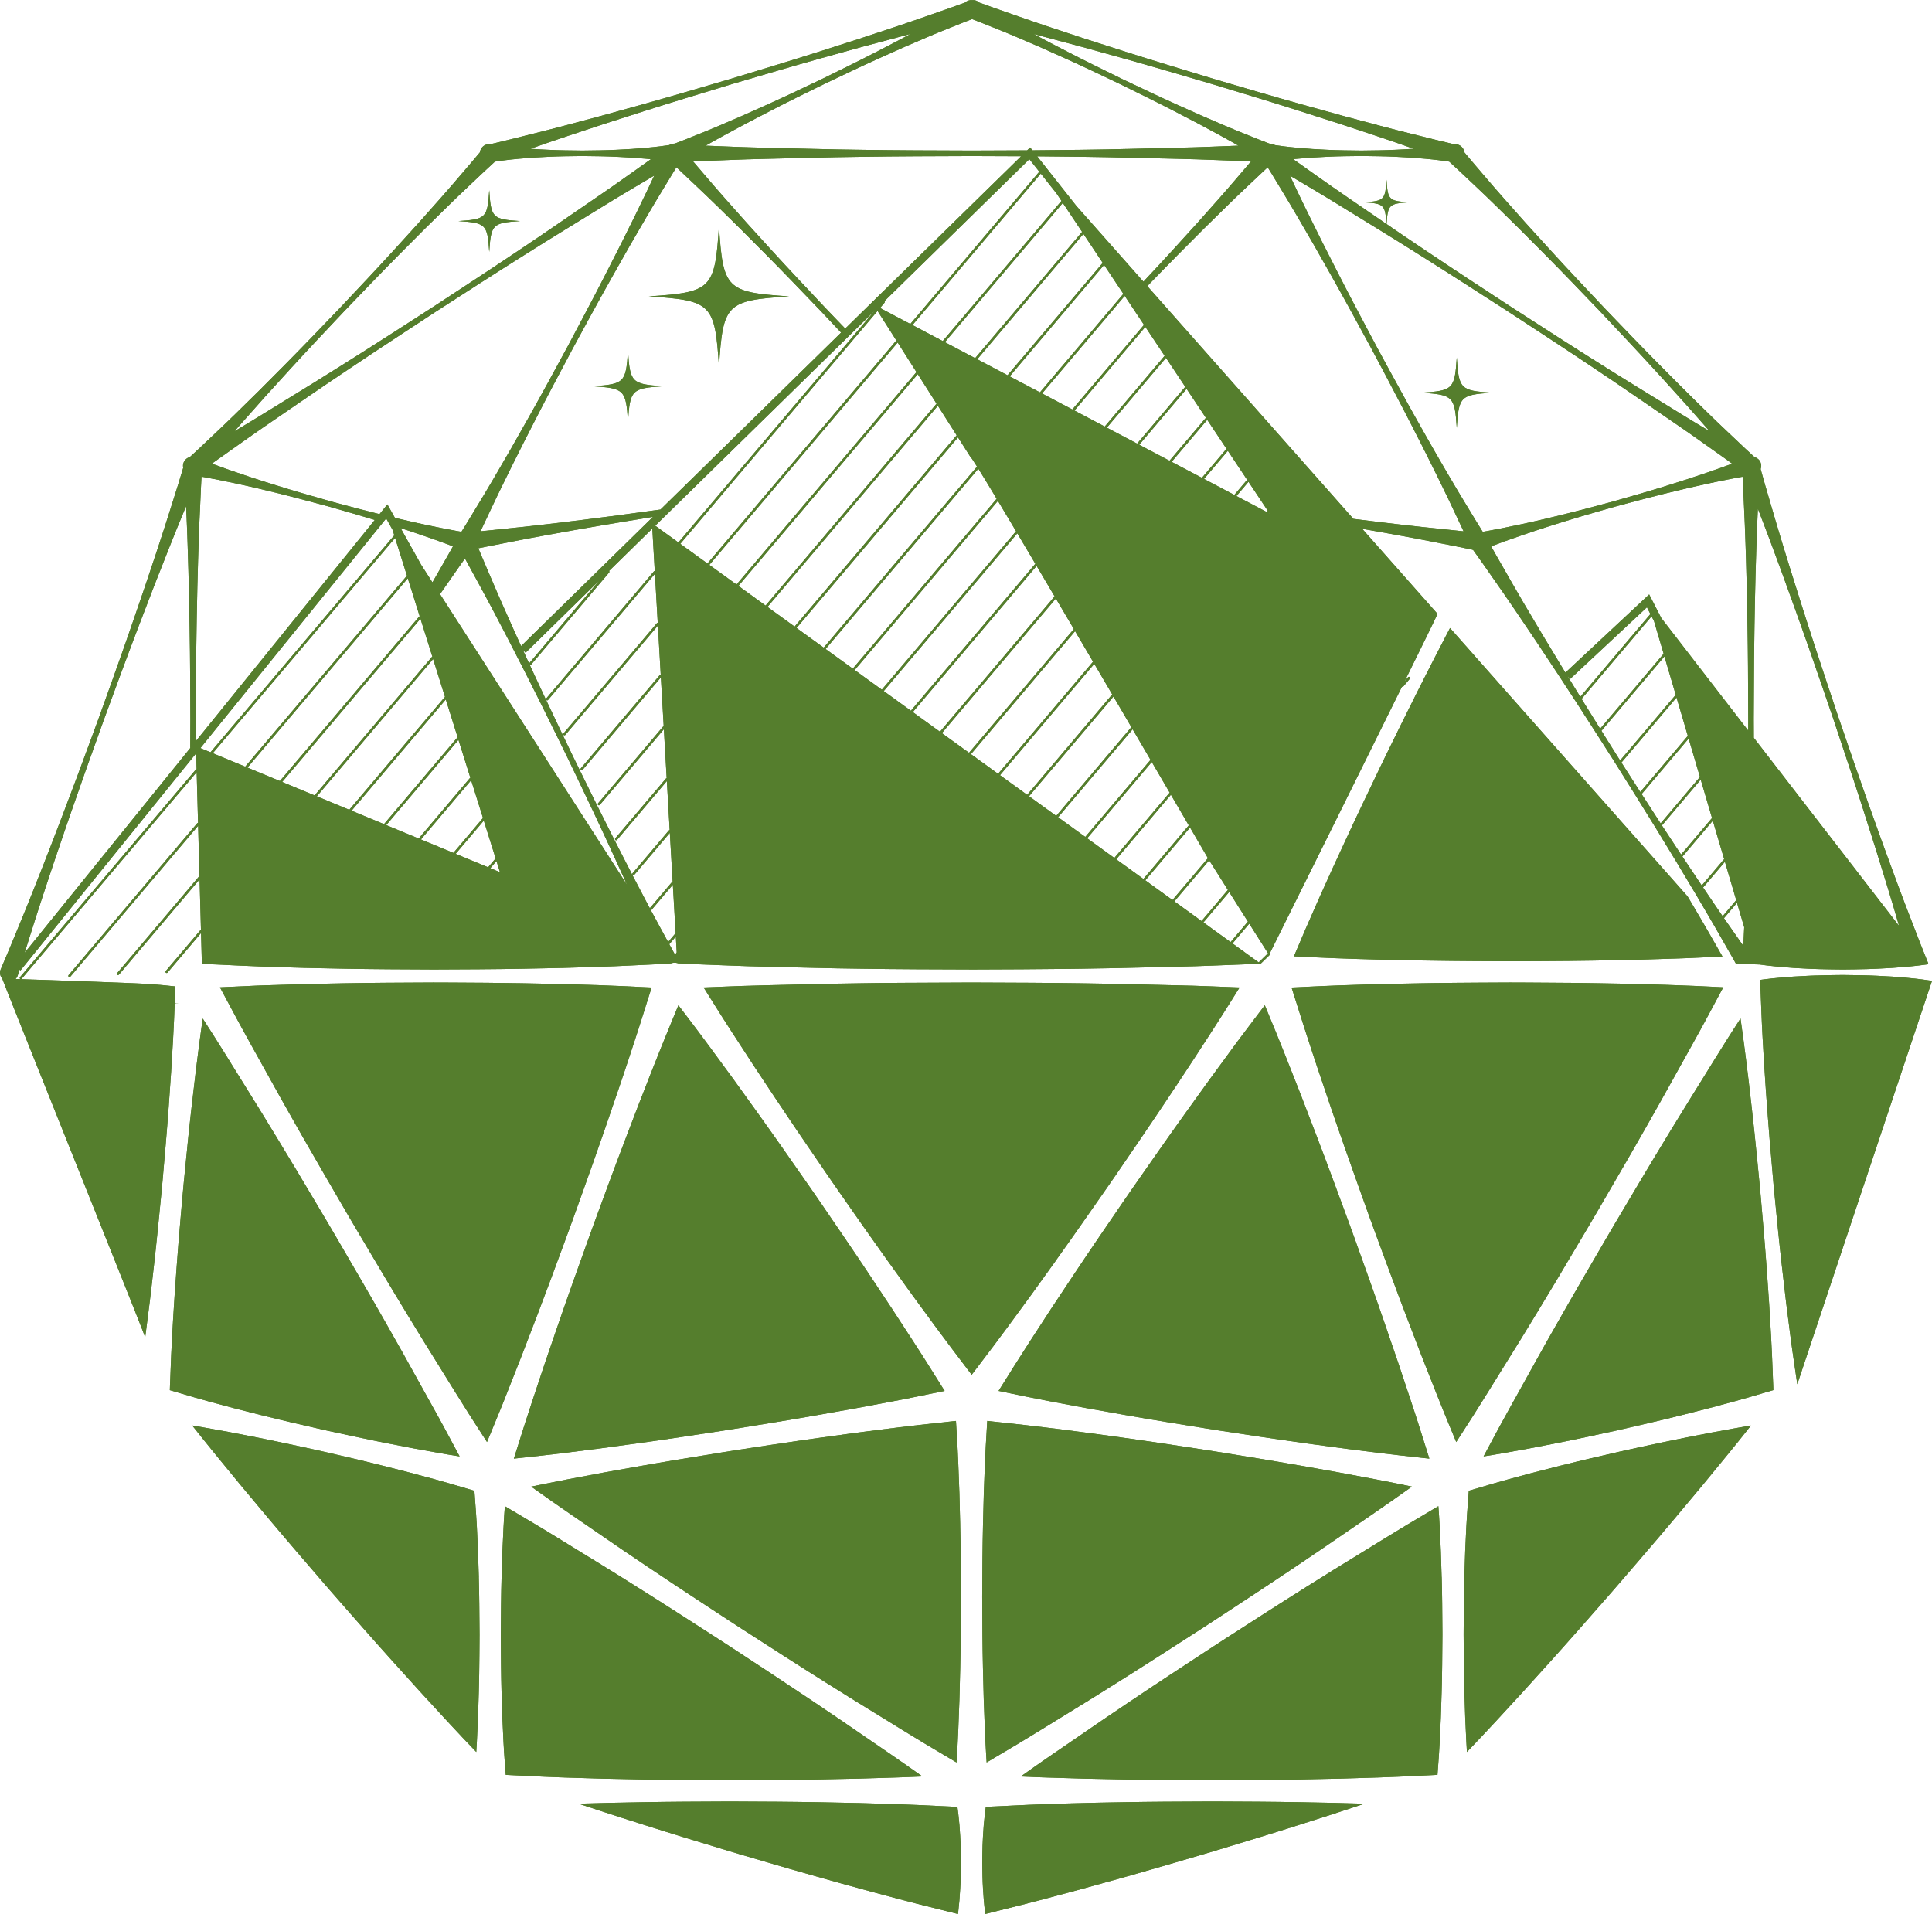 <svg xmlns="http://www.w3.org/2000/svg" id="Camada_2" viewBox="0 0 1451.34 1437.96"><defs><style>      .cls-1 {        fill: #557e2d;      }    </style></defs><g id="Camada_1-2" data-name="Camada_1"><g><polygon class="cls-1" points="489.77 693.95 508.53 723.11 500.97 711.37 489.77 693.95"></polygon><polygon class="cls-1" points="1428.17 697.65 1444.97 719.4 1448.47 723.93 1444.97 719.4 1428.17 697.65"></polygon><path class="cls-1" d="M367.52,189.28c1.34-20.74,2.43-21.83,23.17-23.17-20.74-1.34-21.83-2.43-23.17-23.17-1.34,20.74-2.43,21.83-23.17,23.17,20.74,1.34,21.83,2.43,23.17,23.17Z"></path><path class="cls-1" d="M1094.34,268.67c-1.53,23.62-2.77,24.86-26.39,26.39,23.62,1.53,24.86,2.77,26.39,26.39,1.53-23.62,2.77-24.86,26.39-26.39-23.62-1.53-24.86-2.77-26.39-26.39Z"></path><path class="cls-1" d="M535.56,1337.4c2.54.01,5.08.02,7.6.03l5.93.02,3.85-.02c20.91-.09,42.49-.18,62.4-.56,20.56-.33,40.55-.83,57.82-1.46,7.14-.22,13.97-.52,19.75-.78-7.2-5.12-15.74-11.15-25.13-17.54-5.78-3.93-11.87-8.12-18.24-12.49l-.15-.11c-12.3-8.45-24.99-17.16-38.65-26.28-9.6-6.45-19.62-13.11-29.78-19.8-.25-.17-.5-.33-.75-.5-.25-.16-.5-.33-.74-.49-10.17-6.7-20.46-13.45-30.58-20.08l-9.88-6.41c-10.15-6.55-20.48-13.21-30.72-19.77-10.24-6.56-20.39-13.02-30.19-19.17-10.39-6.59-20.35-12.76-30.03-18.7-3.22-1.98-6.42-3.94-9.58-5.88l-.46-.28c-6.52-4-12.76-7.83-18.65-11.48-4.23-2.62-8.32-5.12-12.23-7.48-6.5-3.92-12.49-7.46-17.68-10.52l-.31-.18c-3.62-2.14-6.93-4.09-9.9-5.87-.35,4.65-.72,10.03-1.01,15.85-.62,11.2-1.13,24.16-1.46,37.5-.38,12.98-.47,27-.56,40.57l-.02,2.47.02,3.81c.08,13.09.17,26.63.53,39.12.32,13.21.82,26.16,1.45,37.48.26,5.42.61,10.45.94,14.84.11,1.45.21,2.82.31,4.12v.12c.09,1.11.18,2.17.25,3.18.03.36.05.69.08,1.04.04.58.09,1.18.13,1.72,1.17.06,2.43.13,3.77.2.13,0,.25.01.38.02,2.48.1,5.27.24,8.32.39,1.02.05,2.06.1,3.14.16,8.17.41,18.22.91,29.39,1.26,17.45.63,37.44,1.14,57.83,1.46,16.9.32,35.01.43,52.8.5Z"></path><path class="cls-1" d="M131.23,753.89l2.96-.07-2.96-.11c.04-.98.07-1.93.11-2.85.11-2.77.21-5.32.32-7.61.03-.74.05-1.45.07-2.14-2.8-.33-5.66-.63-8.55-.88-.18-.02-.36-.04-.55-.05-4.89-.46-10.36-.86-16.07-1.17-1.91-.1-3.84-.2-5.78-.28-6.06-.3-65.12-2.49-89.08-3.22.73-.75,1.33-1.67,1.65-2.75,0,0,.45-1.48,1.29-4.24l-3.88-3.14,7.75-9.58c2.29-7.11,5.12-16.28,8.53-26.99,1.64-5.13,3.41-10.61,5.33-16.4,5.09-15.55,11.05-33.28,17.58-52.23,1.04-3.03,2.1-6.08,3.17-9.17,6.86-19.93,14.39-40.96,21.98-62.11.94-2.63,1.89-5.27,2.84-7.9,8.24-22.43,16.45-44.85,24.48-65.94.47-1.23.94-2.47,1.4-3.69,8.4-22.17,16.44-42.79,23.49-60.4,1.81-4.58,3.57-8.95,5.25-13.09,2.61-6.42,5.05-12.3,7.22-17.54.13,2.7.26,5.56.39,8.55.28,6.31.56,13.23.78,20.69.21,6.09.41,12.55.59,19.27.34,12.64.63,26.29.86,40.57,0,.36.01.7.02,1.06.23,12.92.36,26.35.44,39.98.06,9.87.1,19.85.14,29.83-.02,3.89-.03,7.76-.05,11.64-.01,3.36-.03,6.73-.04,10.08l4.27-5.28c-.01-3.24-.03-6.49-.04-9.74,0-2.23-.02-4.46-.03-6.69.05-11.75.09-23.49.17-35.06.08-11.83.2-23.48.41-34.75.04-2.51.08-4.99.12-7.45.26-15.22.6-29.62,1-42.76.11-3.66.22-7.25.34-10.69.38-12.63.92-23.76,1.35-32.88.18-3.75.33-7.17.45-10.19.16-3.25.31-6.07.44-8.4,3.39.6,7.74,1.41,12.81,2.42,3.58.71,7.52,1.52,11.78,2.45,5.53,1.17,11.57,2.52,17.96,4.01,4.9,1.14,9.99,2.37,15.24,3.68,4.53,1.1,9.19,2.29,13.88,3.52,7.85,2.05,15.86,4.21,23.88,6.37,1.6.45,3.19.91,4.78,1.36,9.6,2.74,19.11,5.48,28.22,8.26.52.16,1.07.32,1.59.48L10.77,725.39l4.6,3.72,131.99-163.15c.11,4,.22,7.99.33,11.99-.24,0-.48.1-.65.3L15.02,734.13c-.31.37-.27.93.1,1.24.17.14.37.21.57.21.25,0,.5-.11.67-.31l131.38-155.13c.35,12.7.69,25.39,1.04,38.09-.24,0-.48.1-.65.3l-96.61,114.08c-.31.37-.27.93.1,1.24.17.14.37.21.57.21.25,0,.5-.11.67-.31l95.98-113.32c.35,12.7.69,25.39,1.04,38.09-.24,0-.48.1-.65.3l-61.21,72.27c-.31.37-.27.93.1,1.24.17.14.37.21.57.21.25,0,.5-.11.67-.31l60.57-71.52c.35,12.7.69,25.39,1.04,38.09-.24,0-.48.1-.65.3l-25.8,30.46c-.31.37-.27.93.1,1.24.17.14.37.21.57.21.25,0,.5-.11.67-.31l25.17-29.71c.21,7.69.42,15.37.63,23.06,2.39.14,5.39.31,8.95.49,1.37.06,2.84.12,4.38.19,8.92.42,20.49,1.05,33.94,1.51.89.03,1.75.06,2.66.09,16.95.61,36.73,1.12,57.92,1.46,21.19.4,43.79.48,66.4.58,22.6-.09,45.21-.16,66.4-.56,21.19-.33,40.97-.84,57.92-1.46,16.95-.53,31.08-1.4,40.97-1.81,5.83-.3,10.17-.56,12.76-.74.69-.28,1.41-.45,2.13-.49.9-.1,1.83-.03,2.75.25.16.05.31.12.47.18,3.06.15,8.75.42,16.63.8,12.22.38,29.68,1.34,50.64,1.75,20.95.42,45.4,1.24,71.59,1.51,26.19.41,54.13.47,82.07.56.62,0,1.23,0,1.85,0,11.83-.04,23.65-.08,35.34-.15,12.02-.06,23.89-.15,35.47-.3,3.16-.04,6.3-.08,9.42-.13,9-.1,17.78-.27,26.29-.45,12.67-.27,24.73-.6,35.94-.85,3.18-.07,6.32-.14,9.36-.2,9.72-.2,18.68-.51,26.72-.82,9.29-.36,17.36-.72,23.92-.93,4.39-.21,8.04-.39,11-.53.03.05.06.11.1.16.17.18.4.27.63.27s.44-.08.61-.25l6.78-6.61c.31-.3.34-.77.1-1.12.12-.25.26-.52.43-.86,4.53-9.08,25.98-52.23,49.92-100.53,16.8-33.88,34.81-70.25,49.09-99.21.12.06.25.1.39.1.25,0,.5-.11.67-.31l4.84-5.71c.31-.37.27-.93-.1-1.24-.37-.31-.92-.27-1.24.1l-2.56,3.02c13.33-27.05,23.03-46.85,24.69-50.61l-56.57-63.91c7.71,1.34,15.1,2.66,22.06,3.92,1.72.31,3.43.63,5.1.93,9.33,1.68,17.81,3.32,25.28,4.78,6.73,1.32,12.63,2.5,17.53,3.43,5.58,1.11,9.84,1.99,12.6,2.58.04,0,.08.02.12.03.23.15.47.27.72.38,1.63,2.26,4.23,5.88,7.6,10.68,2.25,3.26,4.89,7.03,7.85,11.26,4.6,6.57,9.98,14.27,15.83,22.89.35.52.69,1.01,1.04,1.53,4.57,6.7,9.47,13.95,14.58,21.6,4.96,7.42,10.14,15.22,15.46,23.32,1.33,2.02,2.66,4.05,4.01,6.1,3.73,5.67,7.52,11.47,11.33,17.36,5.02,7.75,10.1,15.65,15.21,23.63,3.85,6.01,7.7,12.04,11.57,18.09,1.18,1.88,2.37,3.77,3.55,5.65,5.03,8.01,10.04,15.99,14.98,23.89,5.07,8.12,10.05,16.15,14.87,24.02,1.26,2.05,2.51,4.1,3.74,6.13,3.78,6.16,7.44,12.18,10.99,18.05,5.15,8.51,10.03,16.67,14.59,24.35,2.07,3.49,4.08,6.9,6,10.18,3.01,5.08,5.8,9.88,8.4,14.39,5.3,9.2,9.75,17.14,13.28,23.22.32.56.61,1.08.91,1.61.56.98,1.09,1.94,1.59,2.82,2.47-.07,17.73.55,17.73.52,3.06.43,7.09.95,11.86,1.42,1.06.1,2.14.21,3.27.31,6.47.62,14.03,1.13,22.12,1.46,2.64.13,5.35.22,8.09.29,5.65.15,11.45.21,17.27.27,6.06-.07,12.1-.13,17.97-.3,2.5-.07,4.97-.16,7.39-.28,8.09-.34,15.65-.85,22.12-1.46,1.16-.1,2.28-.21,3.37-.31,1.58-.16,3.07-.32,4.48-.47,3.57-.4,6.57-.81,8.85-1.14.07,0,.14-.02.21-.03l-.34-.45-3.5-4.53-16.8-21.75,16.8,21.75,3.5,4.53c-.07-.25-.12-.5-.21-.75,0,0-.73-1.82-2.08-5.21-1.05-2.63-2.48-6.21-4.23-10.62-1.89-4.96-4.23-10.96-6.89-17.82-2.77-7.14-5.87-15.23-9.15-24.11-.57-1.51-1.15-3.07-1.72-4.62-3.36-9.01-6.93-18.74-10.64-29.01-3.02-8.35-6.13-17.04-9.3-26-.38-1.07-.77-2.16-1.15-3.24-3.4-9.57-6.84-19.41-10.3-29.42-3.37-9.76-6.76-19.66-10.16-29.59-.74-2.16-1.48-4.31-2.21-6.47-2.6-7.79-5.2-15.57-7.78-23.31-3.36-10.1-6.67-20.11-9.87-29.92-1.74-5.34-3.45-10.63-5.12-15.84-1.56-4.84-3.08-9.6-4.58-14.29-3.38-10.6-6.57-20.77-9.52-30.33-1.71-5.52-3.34-10.86-4.88-15.94-1.58-5.14-3.05-10.04-4.42-14.66-3.36-11.35-6.11-21.03-8.31-28.41-.25-.88-.48-1.71-.71-2.52-1.11-3.96-2.01-7.16-2.66-9.47.58-1.56.62-3.33-.06-4.99-.84-2.04-2.56-3.44-4.53-3.98-1.58-1.44-3.94-3.62-6.92-6.4-.34-.32-.66-.62-1.02-.95-4.75-4.56-11.12-10.46-18.52-17.55-2.58-2.47-5.29-5.08-8.1-7.83-3.56-3.45-7.32-7.13-11.2-10.96-8.03-7.92-16.66-16.55-25.66-25.67-13.39-13.49-27.41-28.13-41.45-42.75-13.9-14.75-27.83-29.48-40.63-43.53-12.86-14-24.71-27.2-34.74-38.64-10.09-11.38-18.19-21.16-24.01-27.87-2.38-2.8-4.31-5.12-5.77-6.87-.02-.14,0-.28-.03-.42-.58-3.14-3.2-5.37-6.24-5.62-.92-.32-1.89-.41-2.84-.33-2.66-.62-7.03-1.64-12.84-3.08-10.01-2.56-24.38-5.95-41.48-10.5-17.13-4.47-37.05-9.89-58.33-15.9-21.31-5.94-43.93-12.63-66.56-19.29-22.57-6.85-45.15-13.67-66.23-20.39-21.09-6.66-40.73-13.05-57.5-18.7-16.8-5.58-30.68-10.62-40.45-13.96-5.22-1.84-9.22-3.29-11.82-4.25-1.44-1.39-3.4-2.05-5.35-1.87-2.03-.22-4.01.49-5.45,1.87-2.6.95-6.6,2.41-11.83,4.25-9.77,3.34-23.65,8.4-40.45,13.97-16.78,5.66-36.41,12.05-57.5,18.7-21.07,6.72-43.66,13.53-66.23,20.37-22.63,6.66-45.25,13.33-66.56,19.28-21.29,6-41.21,11.42-58.33,15.9-17.11,4.55-31.48,7.95-41.48,10.52-5.81,1.43-10.17,2.46-12.83,3.08-.94-.09-1.89.03-2.79.33-.26.02-.51.02-.77.07-3.05.57-5.23,3.06-5.59,5.99-1.46,1.76-3.39,4.06-5.76,6.86-5.82,6.71-13.93,16.47-24.02,27.86-10.03,11.44-21.89,24.64-34.74,38.65-12.8,14.05-26.72,28.79-40.62,43.54-14.04,14.62-28.05,29.27-41.44,42.76-13.34,13.54-25.93,26.04-36.85,36.63-10.86,10.65-20.22,19.23-26.63,25.38-1.12,1.05-2.13,1.99-3.09,2.88-1.98,1.84-3.62,3.34-4.81,4.42-2.56.68-4.6,2.82-5.03,5.6-.08.55-.07,1.08-.02,1.6.03.29.05.58.11.87-.86,2.83-2.21,7.28-3.98,13.11-3.39,10.54-7.97,25.69-13.95,43.69-.86,2.63-1.75,5.34-2.66,8.09-5.32,16.11-11.44,34.18-18.09,53.31-1.85,5.38-3.75,10.83-5.69,16.35-6.14,17.48-12.65,35.56-19.14,53.65-2.28,6.21-4.57,12.43-6.85,18.61-6.42,17.44-12.8,34.66-19.06,51-3.11,8.2-6.17,16.18-9.15,23.88-5.07,13.12-9.91,25.42-14.35,36.52-6.98,17.64-13.18,32.2-17.34,42.46,0,0,0,0,0,.01-4.32,10.19-6.79,16.01-6.79,16.01-.09.22-.18.45-.25.68-.72,2.35-.08,4.78,1.43,6.5,0,0-.01,0-.02,0,.86,3.01,99.71,249.16,105.47,264.43.6,1.63,1.23,3.28,1.87,4.98.12-.92.24-1.83.35-2.73,1.02-7.6,2.05-15.73,3.08-24.16.22-1.84.45-3.7.67-5.57.07-.56.13-1.1.2-1.66.03-.22.05-.45.08-.67.76-6.4,1.51-12.93,2.23-19.5,1.97-17.24,3.79-35.83,5.54-53.81l.86-9.14c1.64-18.65,3.34-37.85,4.61-55.59,1.38-18.43,2.55-36.35,3.36-51.83.57-9.9.91-18.9,1.19-26.14ZM1317.44,537.34c.05-14.07.1-28.12.23-41.85.07-8.48.18-16.84.32-24.99.09-5.89.19-11.67.3-17.32.3-15.48.69-29.97,1.14-42.92,0-.22.01-.44.02-.66.3-10.18.72-19.39,1.09-27.36,2.14,5.51,4.52,11.67,7.05,18.38,1.14,3.03,2.32,6.15,3.52,9.4,2.3,6.15,4.72,12.68,7.22,19.5,3.37,9.21,6.91,18.97,10.54,29.14,1.3,3.62,2.6,7.28,3.92,11,2.14,6,4.3,12.12,6.47,18.32,3.38,9.67,6.79,19.55,10.21,29.52,2.38,6.93,4.77,13.9,7.15,20.87.98,2.93,1.96,5.86,2.94,8.79,3.35,10.02,6.68,20,9.93,29.85,3.37,10.19,6.66,20.24,9.78,30.03.04.13.09.27.13.4,3.33,10.3,6.5,20.28,9.5,29.82,3.4,10.81,6.56,21.05,9.41,30.47.03.09.06.18.08.27,3.15,10.26,5.87,19.56,8.2,27.6l-15.21-19.69-16.79-21.75-16.8-21.75-16.8-21.75-16.8-21.75-16.79-21.75-9.92-12.84c-.02-4.66-.04-9.33-.06-14,0-.99,0-1.98.01-2.97ZM290.12,389.51l4.78,8.54,1.34,4.28c-.15.05-.3.12-.41.26l-137.53,162.39c-.06.07-.1.15-.13.24l-7.63-3.16,139.58-172.54ZM314.7,629.77c-.06.07-.1.15-.13.24l-24.41-10.11,54.24-64.04,8.95,28.52c-.15.05-.3.12-.41.26l-38.23,45.13ZM334.88,525.51l8.95,28.52c-.15.05-.3.12-.41.25l-54.78,64.68c-.06.07-.1.15-.13.24l-24.41-10.11,70.79-83.58ZM236.5,597.37c-.06.07-.1.15-.13.24l-24.41-10.11,103.89-122.66,8.95,28.52c-.15.05-.3.12-.41.26l-87.88,103.76ZM159.82,565.89l136.99-161.74,8.95,28.52c-.15.05-.3.12-.41.26l-120.98,142.84c-.06.07-.1.15-.13.24l-24.41-10.11ZM185.89,576.69l120.44-142.2,8.95,28.52c-.15.05-.3.12-.41.25l-104.43,123.3c-.06.07-.1.15-.13.24l-24.41-10.11ZM238.02,598.29l87.34-103.12,8.95,28.52c-.15.05-.3.12-.41.26l-71.33,84.22c-.06.07-.1.15-.13.24l-24.41-10.11ZM316.23,630.69l37.69-44.49,8.95,28.52c-.15.05-.3.12-.41.25l-21.68,25.59c-.06.07-.1.15-.13.24l-24.41-10.11ZM366.84,651.37c-.06.07-.1.15-.13.24l-24.41-10.11,21.13-24.95,8.95,28.52c-.15.05-.3.12-.41.26l-5.13,6.05ZM368.36,652.29l4.58-5.41,2.64,8.4-7.22-2.99ZM316.61,424.74l-15.65-27.98c2.32.75,4.58,1.49,6.78,2.22,3.17,1.05,6.23,2.08,9.12,3.07,7.04,2.39,13.15,4.58,18.07,6.4,1.97.73,3.78,1.41,5.35,2.01-1.13,2.03-2.5,4.46-4.09,7.26-3.09,5.33-6.89,12.05-11.34,19.82l2.05,3.19,3.65,5.67c6.18-8.91,11.55-16.48,15.6-22.37,1.13-1.61,2.18-3.09,3.13-4.43.66,1.19,1.36,2.46,2.12,3.85.73,1.36,1.53,2.83,2.36,4.36,3.74,6.86,8.46,15.4,13.75,25.34,1.07,2,2.15,4.05,3.26,6.16,3.23,6.09,6.66,12.63,10.22,19.5,4.25,8.19,8.7,16.87,13.28,25.9.97,1.91,1.94,3.83,2.92,5.76,3.36,6.62,6.77,13.42,10.2,20.32,4.29,8.63,8.61,17.42,12.96,26.28,2.04,4.17,4.09,8.35,6.14,12.53,2.23,4.65,4.46,9.29,6.67,13.92,4.29,8.96,8.54,17.86,12.68,26.61,3.05,6.46,6.04,12.84,8.92,19.09,1.21,2.6,2.4,5.17,3.58,7.72,4.35,9.41,8.48,18.46,12.33,27.02.14.3.28.62.42.92l5.13,7.97-159.6-248.13ZM928.83,372.68l9.05-10.68,14.51,21.8c-.07.04-.14.09-.19.15l-.5.59s-.06.11-.09.16l-22.78-12.02ZM904.49,359.83l17.89-21.12,14.51,21.8c-.07.04-.14.09-.19.15l-9.34,11.02c-.04.05-.06.11-.09.17l-22.78-12.02ZM880.15,346.99l26.73-31.56,14.51,21.8c-.07.04-.14.09-.19.15l-18.18,21.46c-.04.05-.06.11-.09.17l-22.78-12.02ZM837.14,644.52s-.02.04-.03.06l-20.41-14.77,48.53-57.3c4.76,8.15,9.28,15.87,13.47,23.05-.08.05-.17.1-.23.18l-41.32,48.78ZM793.48,612.92s-.02.04-.03.06l-20.41-14.77,63.41-74.87c4.58,7.81,9.09,15.51,13.48,23.02-.08.05-.17.1-.23.18l-56.22,66.38ZM831.48,321.3l44.41-52.43,14.51,21.79c-.07.04-.14.09-.19.15l-35.86,42.34c-.04.05-.06.11-.09.17l-22.77-12.02ZM807.14,308.46l53.25-62.87,14.51,21.8c-.07.04-.14.09-.19.15l-44.7,52.77c-.04.05-.06.11-.09.17l-22.77-12.02ZM727.98,565.51s-.02.04-.03.06l-20.41-14.77,85.64-101.12c4.44,7.52,8.96,15.21,13.53,22.97-.08.05-.16.1-.23.18l-78.49,92.68ZM640.65,502.31s-.02.04-.03.06l-20.41-14.77,114.73-135.46c3.4,5.45,8.1,13.18,13.79,22.66-.08.05-.16.1-.22.18l-107.85,127.34ZM575.15,454.91s-.02.04-.03.06l-20.41-14.77,134.73-159.08,14.14,22.23c-.07.05-.15.09-.21.16l-128.22,151.4ZM674.34,257.37l14.14,22.24c-.07.05-.15.09-.21.16l-134.95,159.34s-.02.04-.03.06l-20.41-14.77,141.46-167.03ZM685.45,244.25l96.4-113.82,11.89,15.04,3.67,5.51c-.07.04-.14.09-.19.15l-88.89,104.96c-.04.05-.06.11-.09.17l-22.78-12.02ZM805.67,307.47c-.04.05-.06.11-.09.17l-22.78-12.02,62.09-73.31,14.51,21.8c-.07.04-.14.09-.19.15l-53.53,63.21ZM798.39,152.47l14.51,21.8c-.07.04-.14.09-.19.15l-80.05,94.52c-.04.05-.06.11-.09.17l-22.78-12.02,88.6-104.62ZM719.65,328.6l9.27,14.58c.24-.04,2.04,2.63,5.06,7.44-.07.05-.15.1-.21.17l-114.95,135.73s-.02.04-.03.06l-20.41-14.77,121.28-143.19ZM734.12,269.93l79.77-94.18,14.51,21.8c-.07.04-.14.09-.19.15l-71.21,84.08c-.04.05-.06.11-.09.17l-22.78-12.02ZM829.39,199.03l14.51,21.8c-.07.04-.14.09-.19.15l-62.37,73.65c-.04.05-.06.11-.09.17l-22.78-12.02,70.93-83.74ZM764.21,400.72c4.29,7.21,8.84,14.88,13.58,22.91-.08.05-.16.1-.23.18l-93.25,110.1s-.02.04-.03.06l-20.41-14.77,100.34-118.48ZM778.71,425.18c4.38,7.4,8.91,15.08,13.55,22.95-.08.05-.16.1-.23.18l-85.88,101.4s-.02.04-.03.06l-20.41-14.77,93.01-109.82ZM891.38,292.15l14.51,21.8c-.07.04-.14.09-.19.15l-27.02,31.9c-.04.05-.06.11-.09.17l-22.78-12.02,35.57-41.99ZM953.37,385.27l.36.55-.57-.3.21-.25ZM808.75,154.93l-29.61-37.47c11.26.08,22.36.19,33.15.35,26.19.31,50.64,1.09,71.59,1.51,20.95.43,38.42,1.36,50.64,1.74,1.88.09,3.62.17,5.25.25-5.81,6.7-13.88,16.44-23.92,27.76-10.03,11.44-21.88,24.65-34.74,38.64-7.1,7.79-14.56,15.81-22.16,23.91l-50.2-56.71ZM780.75,129.05s-.1.06-.14.11l-96.64,114.1c-.04.05-.06.11-.09.17l-22.78-12.02,3.34-3.95c.3-.35.26-.86-.05-1.18l108.88-106.68,7.47,9.45ZM662.7,219.66l-27.76,27.2c-4.97-5.17-9.97-10.38-14.97-15.59-13.9-14.76-27.81-29.5-40.62-43.54-12.85-14.01-24.7-27.21-34.74-38.65-10.04-11.33-18.11-21.05-23.93-27.75,1.62-.08,3.36-.16,5.24-.25,12.22-.38,29.69-1.33,50.64-1.75,20.95-.42,45.4-1.23,71.59-1.51,26.19-.4,54.13-.47,82.07-.56,12.34.04,24.67.08,36.86.15l-104.39,102.27ZM538.67,154.73c10.92,10.59,23.51,23.1,36.86,36.63,13.39,13.49,27.41,28.13,41.45,42.75,1.14,1.21,2.27,2.41,3.41,3.62,3.83,4.06,7.66,8.12,11.45,12.16l-5.41,5.3-130.29,127.65c-8.9,1.25-17.68,2.46-26.25,3.58-4.06.55-8.05,1.07-12,1.59-13.98,1.83-27.24,3.49-39.39,4.93-3.32.39-6.58.78-9.72,1.14-10.92,1.3-20.75,2.32-29.14,3.17-5.36.55-10.13,1.03-14.2,1.47-1.59.16-3.07.31-4.45.44.29-.62.59-1.26.9-1.93,3.93-8.17,9.28-19.98,16.16-33.91,2.13-4.38,4.41-9.01,6.79-13.79,5.2-10.47,10.93-21.79,17.03-33.63,8.83-17.29,18.57-35.56,28.28-53.84,3.87-7.12,7.73-14.24,11.58-21.28,5.98-10.95,11.9-21.72,17.71-32.02,9.49-16.94,18.5-32.65,26.39-46.04,7.82-13.42,14.69-24.42,19.34-32.2,1.1-1.79,2.08-3.4,2.96-4.81,1.16,1.08,2.47,2.29,3.91,3.65,6.41,6.14,15.75,14.74,26.62,25.38ZM410.47,525.98c.17.14.37.21.57.21.25,0,.5-.11.67-.31l80.27-94.77,2.12,36.78c-.23.01-.46.11-.62.3l-70.15,82.82c-.31.37-.27.93.1,1.24.17.14.37.21.57.21.25,0,.5-.11.67-.31l69.55-82.12,2.12,36.78c-.23.01-.46.11-.62.3l-59.43,70.17c-.31.37-.27.93.1,1.24.17.14.37.21.57.21.25,0,.5-.11.67-.31l58.83-69.46,2.12,36.78c-.23.01-.46.11-.62.31l-48.71,57.52c-.31.37-.27.93.1,1.24.17.14.37.21.57.21.25,0,.5-.11.67-.31l48.11-56.81,2.12,36.78c-.23.01-.46.11-.62.3l-37.99,44.86c-.31.37-.27.93.1,1.24.17.14.37.21.57.21.25,0,.5-.11.67-.31l37.4-44.15,2.12,36.78c-.23.01-.46.11-.62.3l-27.28,32.2c-.31.37-.27.93.1,1.24.17.14.37.21.57.21.25,0,.5-.11.67-.31l26.68-31.5,2.12,36.78c-.23.01-.46.11-.62.3l-16.54,19.53c-.74-1.4-1.49-2.8-2.25-4.26-3.28-6.19-6.77-12.84-10.4-19.83-4.25-8.2-8.7-16.87-13.27-25.91-.91-1.8-1.82-3.6-2.74-5.43-3.42-6.73-6.88-13.64-10.37-20.67-4.28-8.63-8.61-17.43-12.95-26.29-1.99-4.05-3.97-8.12-5.96-12.18-2.28-4.77-4.57-9.53-6.84-14.28-4.29-8.96-8.54-17.86-12.67-26.62-2.99-6.33-5.92-12.6-8.75-18.73-1.27-2.73-2.51-5.42-3.74-8.09-.03-.06-.05-.12-.08-.17.24-.01.47-.11.63-.3l58.83-69.46c.3-.35.26-.86-.05-1.18l32.49-31.83,1.83,31.83c-.23.01-.46.11-.62.3l-80.86,95.48c-.31.37-.27.93.1,1.24ZM507.67,703.63l.68,11.88c-.42.64-.82,1.26-1.21,1.85-.59-1.06-1.21-2.18-1.87-3.38-.77-1.44-1.63-3.01-2.52-4.65.09-.05.18-.11.26-.19l4.66-5.5ZM506.93,701.78l-5.04,5.95c-3.61-6.6-8.01-14.58-12.91-23.78-.02-.04-.04-.08-.06-.12.21-.03.41-.11.56-.29l15.96-18.85,2.12,36.78c-.23.01-.46.11-.62.3ZM394.84,490.38l55.29-54.17-52.69,62.22c-1.58-3.43-3.15-6.84-4.67-10.16l2.07,2.11ZM367.18,410.36c.52-.1,1.07-.2,1.61-.31,10.23-1.96,24.35-4.89,41.19-7.91.28-.05.58-.11.86-.16,12.51-2.3,26.48-4.77,41.4-7.3,6.01-1.02,12.15-2.05,18.43-3.08,6.49-1.09,13.12-2.17,19.83-3.24l-99.05,97.04c-1.93-4.23-3.78-8.33-5.59-12.35-2.72-6.04-5.31-11.85-7.72-17.32-1.54-3.46-2.99-6.77-4.38-9.97-4.8-11.04-8.72-20.46-11.75-27.46-.02-.06-.05-.11-.07-.16-.99-2.33-1.85-4.4-2.6-6.2,2.22-.46,4.83-.99,7.83-1.59ZM489.77,693.95l11.2,17.41,7.56,11.75-18.76-29.16ZM492.22,394.97l8.37-8.2,3.37-3.3,100.67-98.63,31.26-30.63,1.13-1.11,19.98-19.57-147.35,173.97s-.02.04-.03.06l-17.4-12.59ZM511.04,408.59l148.19-174.97,14.14,22.23c-.07.05-.15.09-.21.16l-141.68,167.29s-.02.04-.03.06l-20.41-14.77ZM576.54,455.99l128-151.14,14.14,22.24c-.07.05-.15.09-.21.16l-121.5,143.45s-.02.04-.03.06l-20.41-14.77ZM642.04,503.4l107.61-127.06c4.1,6.83,8.68,14.51,13.64,22.84-.08.05-.16.1-.23.18l-100.58,118.76s-.02.04-.03.06l-20.41-14.77ZM729.37,566.6l78.25-92.39c4.48,7.62,9,15.31,13.51,22.99-.08.05-.16.1-.23.18l-71.08,83.93s-.02.04-.03.06l-20.41-14.77ZM751.2,582.4l70.84-83.64c4.53,7.71,9.04,15.41,13.5,23.01-.08.05-.17.1-.23.18l-63.66,75.16s-.02.04-.03.06l-20.41-14.77ZM794.87,614.01l55.98-66.09c4.65,7.94,9.16,15.65,13.47,23.03-.08.05-.17.1-.23.18l-48.77,57.59s-.02.04-.03.06l-20.41-14.77ZM838.53,645.61l41.07-48.5c5.03,8.61,9.56,16.38,13.46,23.05-.08.05-.17.1-.23.18l-33.85,39.97s-.02.04-.03.06l-20.41-14.77ZM860.37,661.41l33.61-39.68c7.07,12.11,11.87,20.35,13.45,23.07-.08.05-.17.1-.23.18l-26.38,31.14s-.02.04-.03.06l-20.41-14.77ZM882.2,677.21l26.15-30.87c2.07,3.31,7.59,12.05,14.08,22.31-.07.05-.15.09-.21.16l-19.57,23.11s-.02.04-.03.06l-20.41-14.77ZM904.03,693.01l19.35-22.84c4.57,7.23,9.54,15.07,14.1,22.28-.07.05-.15.09-.21.16l-12.8,15.11s-.02.04-.03.06l-20.41-14.77ZM945.63,722.93s-.06.08-.08.12l-19.68-14.24,12.58-14.85c6.61,10.43,12.18,19.22,14.12,22.27-.05.03-.11.05-.15.1l-6.78,6.61ZM1095.01,398.71c-3.33-.37-7.11-.76-11.3-1.18-8.98-.92-19.83-2.02-32.04-3.47-.07,0-.14-.02-.21-.02-9.83-1.13-20.58-2.43-31.94-3.86-.94-.12-1.9-.24-2.85-.36l-154.78-174.86c7.8-8.09,15.52-16.03,23.03-23.6,13.34-13.54,25.93-26.04,36.85-36.63,10.86-10.65,20.22-19.23,26.63-25.37,1.44-1.36,2.75-2.57,3.91-3.65.88,1.42,1.87,3.02,2.97,4.82,4.65,7.79,11.52,18.78,19.34,32.2,7.89,13.39,16.91,29.11,26.39,46.04,9.54,16.91,19.4,35.11,29.29,53.3,3.52,6.63,7.03,13.23,10.51,19.81,4.6,8.69,9.11,17.27,13.46,25.68,1.44,2.79,2.9,5.6,4.3,8.34,3.09,6,6.09,11.87,8.97,17.56,4.69,9.27,9.07,18.06,13.05,26.18.61,1.24,1.22,2.48,1.8,3.69,4.21,8.53,7.85,16.25,10.94,22.85,1.96,4.17,3.7,7.9,5.22,11.07.31.67.61,1.3.89,1.92-1.38-.13-2.85-.28-4.44-.44ZM1177.53,507.92l2.02,2.16,57.64-53.81,2.64,5.14c-.1.05-.19.12-.27.21l-52.44,61.91c-3.26-5.27-6.47-10.49-9.59-15.62ZM1188.06,525.06c.08-.05.16-.09.22-.16l52.39-61.86,1.84,3.59,7.28,24.73c-.16.05-.31.12-.43.26l-47.32,55.88c-4.73-7.55-9.41-15.05-13.98-22.44ZM1214.66,567.61c-3.9-6.21-7.8-12.42-11.67-18.6.08-.05.15-.09.21-.16l47.13-55.65,8.55,29.01c-.16.05-.31.12-.43.26l-41.4,48.89c-.8-1.25-1.59-2.5-2.39-3.74ZM1218.01,572.86c.07-.05.15-.09.21-.16l41.2-48.65,8.55,29.01c-.16.05-.31.12-.43.26l-35.34,41.72c-4.71-7.33-9.44-14.75-14.19-22.18ZM1233.17,596.54c.07-.05.15-.09.21-.15l35.14-41.49,8.55,29.01c-.16.05-.31.12-.43.26l-29.17,34.45c-4.71-7.21-9.48-14.59-14.28-22.07ZM1252.75,626.69c-1.43-2.18-2.88-4.38-4.32-6.59.07-.05.14-.08.2-.15l28.97-34.21,8.55,29.01c-.16.05-.31.12-.43.26l-22.88,27.01c-3.3-4.99-6.66-10.1-10.09-15.33ZM1263.82,643.51c.07-.04.14-.08.2-.15l22.67-26.76,8.55,29.01c-.16.05-.31.12-.43.26l-16.44,19.41c-4.63-6.87-9.51-14.17-14.54-21.77ZM1286.8,677.72c-2.4-3.51-4.89-7.18-7.44-10.97.07-.04.14-.08.19-.14l16.23-19.16,8.55,29.01c-.16.05-.31.12-.43.26l-9.84,11.62c-2.33-3.37-4.74-6.88-7.26-10.61ZM1295.06,689.79c.06-.04.13-.08.18-.14l9.62-11.36,5.4,18.33c-.24,5.18-.47,9.88-.65,14-3.97-5.71-8.95-12.74-14.56-20.83ZM1309.48,366.53c.15,3.82.36,8.24.6,13.19.4,8.52.88,18.61,1.21,29.89.11,3.19.22,6.51.32,9.88.38,12.45.71,26.06.96,40.44.06,3.49.12,7,.17,10.58.18,9.87.29,20.04.37,30.37.1,12.98.14,26.21.19,39.45,0,.64,0,1.28,0,1.91,0,2.21-.02,4.42-.03,6.63l-2.67-3.45-16.8-21.75-16.8-21.75-16.79-21.75-12.26-15.87-3.59-6.99-5.5-10.71-62.92,58.75c-1.05-1.73-2.09-3.43-3.13-5.14-5.12-8.4-10.02-16.52-14.66-24.27-4.32-7.23-8.43-14.14-12.21-20.6-.78-1.32-1.53-2.59-2.28-3.87-5.49-9.35-10.26-17.73-14.26-24.74-1.88-3.3-3.62-6.34-5.16-8.99-1.59-2.8-2.96-5.23-4.09-7.26,5.48-2.09,13.54-5.07,23.41-8.42,2.99-1.03,6.15-2.1,9.44-3.19,7.11-2.35,14.84-4.82,22.99-7.31,7.89-2.47,16.18-4.88,24.6-7.29,4.27-1.22,8.57-2.45,12.87-3.67,11.08-2.98,22.13-5.96,32.75-8.62,1.67-.42,3.37-.85,5.02-1.25,12.1-3,23.44-5.62,33.21-7.69,1.93-.42,3.77-.81,5.57-1.18,7.8-1.63,14.33-2.86,19.03-3.69.13,2.33.28,5.15.44,8.39ZM1296.62,345.03c1.67,1.21,3.21,2.32,4.62,3.34-5.07,1.89-11.51,4.21-18.98,6.74-8.81,3.03-19.04,6.37-30.04,9.77-.79.25-1.58.49-2.38.74-11.9,3.71-24.68,7.34-37.46,10.98-2.29.62-4.58,1.23-6.86,1.85-10.52,2.83-20.95,5.62-30.9,8.03-4.8,1.19-9.47,2.32-13.98,3.38-6.86,1.61-13.33,3.06-19.22,4.31-9.74,2.11-17.87,3.66-23.61,4.69-1.47.26-2.83.5-3.97.7-1.25-1.99-2.9-4.64-4.89-7.91-2.31-3.88-5.19-8.55-8.45-13.93-3.29-5.41-6.98-11.53-10.9-18.27-1.18-2-2.39-4.07-3.62-6.17-4.48-7.67-9.27-15.98-14.25-24.76-2.79-4.91-5.63-9.95-8.52-15.12-1.83-3.24-3.67-6.54-5.52-9.87-4.57-8.22-9.2-16.67-13.85-25.22-3.29-6.04-6.59-12.12-9.89-18.21-9.71-18.28-19.44-36.56-28.27-53.85-8.88-17.26-17.01-33.46-23.82-47.42-5.09-10.32-9.36-19.47-12.83-26.84,9.91,5.92,23.38,13.73,38.97,23.39,17.18,10.66,37.39,22.85,58.74,36.37,21.41,13.43,44.06,28.06,66.71,42.66,22.55,14.77,45.12,29.51,66.09,43.62,4.46,2.97,8.83,5.91,13.14,8.83,7.73,5.23,15.18,10.34,22.31,15.24,7.6,5.22,14.85,10.22,21.65,14.84.22.15.42.29.63.43,8.16,5.56,15.58,10.78,22.14,15.44,6.65,4.72,12.43,8.87,17.24,12.23ZM1088.69,121.47c1.72,1.56,4.63,4.22,8.51,7.86,6.41,6.14,15.77,14.72,26.63,25.37,10.92,10.59,23.52,23.09,36.86,36.63,13.39,13.49,27.4,28.14,41.44,42.76,13.9,14.76,27.81,29.5,40.62,43.54,2.27,2.48,4.5,4.92,6.71,7.34,6.39,7.01,12.48,13.77,18.16,20.14,3.44,3.87,6.76,7.61,9.87,11.16,2.36,2.66,4.59,5.22,6.73,7.68-6.5-3.86-13.76-8.21-21.54-13.01-.52-.32-1.03-.63-1.55-.96-6.76-4.2-14.01-8.64-21.6-13.29-7.41-4.55-15.15-9.31-23.13-14.27-4.61-2.87-9.28-5.8-14.02-8.8-21.41-13.43-44.05-28.07-66.7-42.68-22.55-14.77-45.11-29.52-66.08-43.63-9.73-6.49-19.08-12.86-28-18.97.96-14.57,1.92-15.38,16.82-16.34-15.09-.98-15.88-1.77-16.86-16.86-.98,15.09-1.77,15.88-16.86,16.86,14.89.96,15.86,1.78,16.82,16.29-10.32-7.07-20.06-13.79-29.02-19.88-16.72-11.38-30.34-21.34-40.02-28.09-.34-.25-.66-.48-.99-.72,1.23-.12,2.5-.25,3.82-.36,6.47-.61,14.03-1.13,22.12-1.46,8.09-.4,16.73-.47,25.36-.56,8.63.1,17.26.18,25.36.58,8.09.34,15.65.85,22.12,1.46,8.29.72,14.79,1.63,18.41,2.19ZM785.55,27.97c17.13,4.48,37.05,9.9,58.34,15.9,21.3,5.94,43.93,12.62,66.56,19.28,22.58,6.84,45.16,13.65,66.23,20.37,21.09,6.65,40.73,13.04,57.5,18.7,10.51,3.49,19.87,6.77,27.8,9.55-4.34.31-8.99.58-13.83.78-8.09.4-16.73.48-25.36.58-8.63-.09-17.27-.16-25.36-.56-8.09-.33-15.65-.84-22.12-1.46-7.66-.67-13.79-1.5-17.54-2.07-1.04-.66-2.19-1.02-3.36-1.07-.3-.04-.6-.09-.91-.09-1.68-.63-3.98-1.51-6.82-2.64-6.29-2.59-15.39-6.04-26.1-10.62-10.74-4.51-23.19-9.96-36.43-15.99-13.27-5.97-27.28-12.65-41.29-19.31-13.93-6.84-27.87-13.64-40.79-20.34-9.07-4.64-17.66-9.15-25.5-13.36,2.9.75,5.89,1.53,8.98,2.35ZM723.18,17.1c2.97-1.17,5.34-2.08,7.04-2.71,1.7.64,4.07,1.54,7.04,2.71,6.29,2.59,15.4,6.02,26.11,10.61,10.74,4.51,23.19,9.96,36.43,15.99,13.27,5.96,27.27,12.66,41.28,19.33,13.92,6.84,27.86,13.66,40.78,20.35,12.95,6.64,24.95,13,35.16,18.62,4.89,2.65,9.34,5.16,13.31,7.44-11.89.44-27.78,1.21-46.45,1.6-20.95.42-45.4,1.21-71.59,1.51-11.93.18-24.24.3-36.74.38l-1.71-2.16-2.23,2.19c-13.66.08-27.52.12-41.39.17-27.94-.09-55.88-.16-82.07-.56-26.19-.28-50.64-1.1-71.59-1.51-18.68-.38-34.58-1.17-46.47-1.61,3.98-2.28,8.43-4.79,13.33-7.45,10.21-5.61,22.21-11.98,35.16-18.62,12.92-6.69,26.86-13.51,40.78-20.35,14.01-6.67,28.01-13.36,41.28-19.33,13.24-6.03,25.68-11.48,36.43-15.99,10.71-4.58,19.82-8.02,26.11-10.61ZM426.27,102.23c16.78-5.65,36.41-12.04,57.5-18.7,21.08-6.71,43.66-13.54,66.23-20.39,22.63-6.66,45.25-13.35,66.55-19.3,21.28-6.01,41.21-11.43,58.34-15.9,3.12-.83,6.14-1.62,9.06-2.37-7.87,4.23-16.48,8.75-25.58,13.41-12.92,6.69-26.86,13.5-40.79,20.34-14.01,6.66-28.01,13.34-41.29,19.31-13.24,6.02-25.69,11.47-36.43,15.99-10.71,4.58-19.81,8.03-26.1,10.62-2.85,1.13-5.15,2.01-6.83,2.64-.31,0-.62.03-.92.08-.05,0-.11,0-.16.01-.05,0-.09.01-.14.02-1.06.1-2.09.45-3.01,1.04-3.74.57-9.88,1.39-17.56,2.06-6.47.61-14.03,1.12-22.12,1.46-8.09.4-16.73.48-25.36.58-8.63-.09-17.27-.16-25.36-.56-4.85-.2-9.5-.46-13.85-.77,7.94-2.79,17.31-6.06,27.83-9.56ZM182.95,316.28c10.03-11.44,21.88-24.65,34.74-38.64,12.8-14.05,26.73-28.78,40.63-43.53,14.04-14.62,28.07-29.26,41.45-42.75,13.34-13.54,25.94-26.04,36.86-36.63,10.87-10.65,20.21-19.24,26.62-25.38,3.89-3.65,6.8-6.32,8.51-7.88,3.62-.57,10.12-1.48,18.4-2.21,6.47-.61,14.03-1.13,22.12-1.46,8.09-.4,16.73-.47,25.36-.56,8.63.1,17.27.18,25.36.58,8.09.34,15.65.85,22.12,1.46,1.32.11,2.58.24,3.81.36-.32.23-.64.46-.97.7-9.68,6.75-23.29,16.72-40.01,28.09-16.72,11.36-36.05,24.9-57.09,38.91-20.97,14.11-43.54,28.85-66.09,43.62-11.48,7.4-22.95,14.8-34.26,22.05-11.02,7.06-21.88,13.98-32.45,20.61-14.99,9.49-29.39,18.31-42.6,26.42-5.61,3.44-11.03,6.78-16.15,9.95-8.39,5.2-16.16,9.86-23.1,13.98,2.14-2.47,4.38-5.03,6.73-7.69ZM163.83,345.03c8.4-5.86,19.78-14.14,33.57-23.66,2.09-1.45,4.24-2.92,6.44-4.42,16.72-11.37,36.07-24.88,57.1-38.91,6.28-4.23,12.72-8.52,19.25-12.84,15.25-10.11,31.04-20.44,46.83-30.79,22.65-14.61,45.29-29.25,66.7-42.68,21.34-13.54,41.56-25.7,58.74-36.37,15.59-9.67,29.07-17.47,38.99-23.39-3.47,7.38-7.74,16.53-12.83,26.85-6.81,13.97-14.93,30.17-23.82,47.42-8.23,16.12-17.25,33.1-26.31,50.15-.66,1.23-1.31,2.46-1.96,3.7-9.88,18.19-19.73,36.4-29.27,53.31-9.47,16.94-18.5,32.66-26.39,46.04-4.96,8.52-9.54,16.05-13.42,22.41-2.23,3.66-4.23,6.94-5.93,9.79-1.99,3.26-3.64,5.92-4.89,7.9-1.05-.18-2.29-.4-3.62-.64-5.76-1.03-14.02-2.61-23.96-4.76-1.97-.42-4.01-.86-6.1-1.32-5.12-1.13-10.57-2.38-16.28-3.74l-5.66-10.11-5.91,7.3c-.5-.12-1.01-.25-1.51-.38-9.34-2.3-19.05-4.88-28.85-7.51-2.22-.6-4.45-1.2-6.67-1.8-7.31-2.08-14.59-4.15-21.74-6.24-5.35-1.56-10.63-3.13-15.73-4.73-4.2-1.29-8.29-2.56-12.24-3.82-7.27-2.32-14.07-4.57-20.19-6.68-2.55-.86-4.96-1.7-7.25-2.51-4.44-1.56-8.39-3-11.73-4.25,1.42-1.02,2.96-2.14,4.63-3.35Z"></path><path class="cls-1" d="M1314.34,1071.16c-1.02.17-2.09.35-3.18.54-.14.02-.29.05-.44.08-1.07.18-2.16.37-3.28.57-1.52.26-3.07.53-4.65.81-11.05,1.94-23.44,4.29-36.16,6.84-10.59,2.08-21.77,4.46-32.89,6.86-3.71.8-7.4,1.61-11.07,2.41l-6.46,1.45c-14.19,3.26-28.87,6.63-42.43,10.05-1.78.44-3.56.88-5.33,1.33-12.39,3.1-24.33,6.24-34.83,9.16-7.73,2.09-14.68,4.16-20.27,5.82-3.07.91-5.71,1.7-8.03,2.36-.67.2-1.32.4-1.94.59-.03.32-.05.64-.08.98-.14,2.13-.33,4.69-.55,7.53-.41,5.3-.9,11.79-1.25,18.91-.64,11.35-1.14,24.3-1.46,37.5-.37,12.63-.45,26.29-.53,39.5l-.02,3.54.02,2.48c.02,3.39.04,6.81.07,10.23.08,10.26.2,20.56.48,30.23.33,13.41.84,26.36,1.46,37.48.14,2.78.29,5.42.45,7.84.09-.09.18-.19.27-.28,5.97-6.25,13.39-14.03,21.47-22.79,12.77-13.72,27.18-29.53,41.66-45.71,13.85-15.37,28.49-32.08,42.65-48.25l7.27-8.36c10.86-12.6,22-25.52,32.64-38.04,3.54-4.17,7.03-8.3,10.43-12.36,14.27-16.92,27.91-33.39,39.46-47.62,1.4-1.71,2.76-3.38,4.09-5.03.21-.27.44-.54.65-.8.32-.39.63-.78.94-1.16.48-.59.96-1.18,1.42-1.76.14-.17.27-.34.41-.51.63-.78,1.25-1.55,1.85-2.31.06-.07.12-.15.18-.22.67-.84,1.34-1.67,1.99-2.49.03-.04.07-.08.1-.13.68-.85,1.34-1.68,1.99-2.5,0,0,0,0,0,0,1.18-1.48,2.3-2.9,3.39-4.27l-.47-.47s-.02,0-.03,0Z"></path><path class="cls-1" d="M1315.13,1071.26c.07-.09.14-.18.21-.27-.19.03-.37.06-.56.09l.35.17Z"></path><path class="cls-1" d="M1082.98,1184.96c-.32-13.18-.82-26.13-1.45-37.48-.28-5.87-.67-11.27-1.01-15.9-3.02,1.81-6.46,3.85-10.22,6.08-8.33,4.93-18.67,11.04-29.9,18-5.82,3.61-11.98,7.4-18.42,11.35l-.56.34c-12.67,7.78-25.77,15.82-39.72,24.65-20.25,12.71-41.94,26.69-62.91,40.21l-9.47,6.17c-20.2,13.22-41.09,26.9-60.27,39.81-13.7,9.12-26.39,17.84-38.66,26.28l-.25.17c-6.34,4.36-12.4,8.53-18.16,12.44-6.56,4.46-12.7,8.75-18.27,12.68-2.41,1.7-4.72,3.34-6.89,4.89,6.31.3,12.76.57,19.77.79,17.45.63,37.44,1.14,57.83,1.46,19.32.37,40.2.45,60.4.54l5.93.02,3.85-.02c20.91-.09,42.49-.18,62.4-.56,20.56-.33,40.55-.83,57.82-1.46,11.13-.35,21.22-.85,29.33-1.25,4.35-.22,8.23-.41,11.61-.54,1.45-.07,2.81-.15,4.08-.22.12-1.79.28-3.81.44-6.01.4-5.31.9-11.8,1.24-18.97.62-11.14,1.12-24.1,1.46-37.5.37-12.87.47-26.82.56-40.31l.02-2.73-.02-3.47c-.08-13.21-.16-26.86-.53-39.46Z"></path><path class="cls-1" d="M975.67,1100.9c-19.57-3.45-40.78-6.88-61.33-10.2-.27-.04-.55-.09-.82-.13l-9.55-1.5c-20.32-3.11-41.34-6.32-60.88-9.02-14.73-2.08-29.31-4.04-42.95-5.77-5.18-.66-10.23-1.29-15.09-1.87-11.18-1.4-21.34-2.49-29.5-3.36-2.59-.28-4.97-.53-7.19-.78-1.59-.17-3.11-.34-4.53-.51-.75-.08-1.49-.16-2.2-.23-.12,2.32-.28,4.96-.46,7.85l-.03.52c-.4,6.58-.89,14.67-1.25,23.55-.62,13.91-1.13,30.03-1.46,46.62-.38,16-.47,33.34-.56,50.1l-.02,3.39.02,4.32c.08,16.42.16,33.4.53,49.08.32,16.39.82,32.5,1.46,46.6.27,6.85.63,13.3.95,18.69.11,1.8.21,3.48.31,5.02l.05.83c2.94-1.76,6.28-3.73,9.91-5.88,8.34-4.93,18.69-11.04,29.92-18.01,5.89-3.66,12.13-7.49,18.65-11.49l.42-.26c12.67-7.77,25.77-15.8,39.63-24.6,19.74-12.38,40.9-26.04,61.37-39.24l9.41-6.11c20.75-13.59,42.21-27.65,61.86-40.87,13.6-9.07,26.21-17.74,38.41-26.12l.29-.2c6.41-4.41,12.55-8.62,18.37-12.58,10.98-7.48,20.79-14.46,28.68-20.06.87-.62,1.72-1.22,2.55-1.81-6.84-1.42-14.84-3.07-23.58-4.75-1.25-.24-2.51-.48-3.79-.72-17.15-3.32-37.06-6.96-57.6-10.52Z"></path><path class="cls-1" d="M721.33,1146.1c-.33-16.62-.83-32.74-1.46-46.61-.13-3.26-.28-6.4-.43-9.4,0-.09,0-.19-.01-.28-.04-.73-.08-1.43-.11-2.14-.02-.3-.03-.6-.05-.89-.02-.32-.04-.62-.05-.93-.2-3.61-.41-6.97-.59-9.97l-.02-.33c-.06-.94-.11-1.85-.17-2.74-.11-1.88-.22-3.65-.31-5.27-.72.08-1.47.15-2.25.24-3.37.39-7.31.81-11.7,1.28-8.01.86-17.79,1.92-28.5,3.25-.31.04-.62.08-.94.12-10.83,1.31-22.73,2.83-35.18,4.5-7.47,1-15.13,2.05-22.88,3.14-11.36,1.57-23.25,3.31-35.22,5.11-1.11.17-2.22.33-3.34.5-.08.01-.17.03-.25.04-7.77,1.17-15.56,2.36-23.25,3.53l-10.23,1.61c-12.61,2.03-25.49,4.11-38.08,6.21-7.55,1.26-15.01,2.53-22.23,3.81-20.33,3.51-40.24,7.15-57.59,10.52-6.47,1.22-12.55,2.43-18.09,3.56-3.32.68-6.44,1.33-9.34,1.93.87.62,1.77,1.26,2.68,1.91,7.9,5.63,17.67,12.58,28.56,19.99,1.46.99,2.93,2,4.42,3.02,4.48,3.06,9.14,6.26,13.95,9.57,12.25,8.42,24.92,17.13,38.67,26.29,7.2,4.84,14.64,9.8,22.2,14.8,8.26,5.46,16.65,10.98,25.02,16.46,4.42,2.9,8.84,5.79,13.22,8.66l9.31,6.06c21,13.54,42.72,27.54,62.92,40.22,14.02,8.87,27.06,16.88,39.67,24.62,6.67,4.09,13.04,8.01,19.05,11.74,11.19,6.93,21.5,13.03,29.79,17.93l.25.15c3.57,2.11,6.84,4.05,9.79,5.81.01-.22.03-.45.04-.67l.02-.29c.4-6.5.9-14.59,1.25-23.53.64-14.12,1.14-30.23,1.46-46.62.28-11.82.4-24.34.47-36.78.02-4.15.05-8.29.07-12.4l.02-4.31-.02-3.2c-.09-16.82-.18-34.18-.56-50.2Z"></path><path class="cls-1" d="M196.87,1063.31c13.53,3.41,28.24,6.79,42.46,10.06l6.5,1.46c12.31,2.68,24.97,5.43,37.06,7.89,2.3.47,4.58.93,6.83,1.37,14.49,2.91,28.6,5.55,40.8,7.65,5.35.95,10.33,1.76,14.75,2.45-1.08-2.02-2.23-4.18-3.44-6.44l-.15-.28c-4.65-8.73-10.44-19.6-17.09-31.44-3.5-6.25-7.17-12.87-11.01-19.8l-.08-.15c-7.38-13.32-15.01-27.1-23.37-41.67-11.57-20.41-24.35-42.31-36.7-63.49l-6.5-11.08c-3.22-5.44-6.48-10.93-9.74-16.42-9.78-16.48-19.64-33.01-29.07-48.49-8.76-14.51-17.04-27.82-25.05-40.7-3.16-5.08-6.22-10-9.15-14.74-.98-1.58-1.94-3.14-2.88-4.67-6.97-11.31-13.48-21.42-18.76-29.61-.75,5.15-1.53,10.75-2.29,16.67-.9,6.74-1.82,13.97-2.75,21.49-1.18,9.63-2.37,19.76-3.52,30.08-.51,4.44-1.01,8.97-1.5,13.56-.15,1.42-.3,2.85-.45,4.28-.09.89-.19,1.77-.28,2.67-.05.48-.1.96-.15,1.43-1.16,11.16-2.27,22.53-3.36,33.68l-.78,8.48c-.4,4.55-.81,9.14-1.21,13.73-1.21,13.79-2.38,27.64-3.31,40.7-1.03,13.67-1.94,27.16-2.68,39.67-.25,4.17-.47,8.23-.68,12.15-.58,10.02-.92,19.04-1.19,26.29-.09,2.45-.18,4.72-.26,6.84-.05,1.27-.1,2.5-.16,3.65-.05,1.35-.09,2.63-.13,3.82.3.09.61.19.93.28.42.12.86.25,1.31.38,1.21.35,2.52.74,3.91,1.15.89.26,1.8.53,2.75.82,5.57,1.66,12.51,3.73,20.23,5.81,12.14,3.37,26.03,7,40.18,10.49Z"></path><path class="cls-1" d="M721.35,1379.99c-.31-6-.81-11.86-1.43-16.96-.21-1.86-.44-3.7-.7-5.51-1.56-.09-3.29-.18-5.18-.28-3.33-.14-7.21-.33-11.53-.54-8.11-.4-18.16-.9-29.33-1.25-17.3-.62-37.29-1.13-57.83-1.46-20.09-.38-41.71-.47-62.62-.56l-3.7-.02-5.17.02c-20.39.08-41.47.16-61.09.54-16.67.26-33.09.64-48.1,1.12,5.09,1.7,10.38,3.44,15.77,5.21,11.19,3.66,22.9,7.42,34.75,11.15,19.45,6.2,40.5,12.57,60.85,18.74l8.65,2.59c3.77,1.11,7.56,2.23,11.37,3.34,17.46,5.13,35.13,10.29,51.73,14.92,4.6,1.3,9.16,2.57,13.67,3.83,15.87,4.41,31.08,8.52,44.57,12.05,4.2,1.12,8.26,2.17,12.13,3.16,6.45,1.65,12.36,3.11,17.49,4.39,3.33.83,6.39,1.58,9.16,2.28.92.23,1.82.46,2.68.68.74.18,1.46.36,2.16.53.08-.68.16-1.36.24-2.04.61-5.07,1.11-10.93,1.43-16.96.37-5.86.46-12.23.55-18.38l.02-1.21-.02-1.43c-.08-6.03-.16-12.26-.53-17.94Z"></path><path class="cls-1" d="M359.69,1184.96c-.33-13.36-.83-26.31-1.45-37.48-.04-.9-.09-1.79-.14-2.67-.34-6.16-.76-11.73-1.11-16.31-.22-2.84-.41-5.38-.55-7.59-.02-.3-.05-.59-.07-.88-.64-.19-1.31-.4-2.01-.61-2.1-.6-4.57-1.33-7.29-2.14-.2-.06-.4-.12-.61-.18-5.64-1.68-12.6-3.74-20.29-5.83-11.93-3.31-25.82-6.93-40.18-10.49-13.76-3.47-28.73-6.91-43.21-10.25l-7.57-1.69c-12.29-2.68-24.95-5.44-36.95-7.85-1.72-.35-3.42-.69-5.11-1.02-14.31-2.88-28.41-5.53-40.8-7.65-2.8-.5-5.5-.96-7.96-1.36,5.01,6.32,10.95,13.8,17.52,21.83,11.56,14.24,25.2,30.71,39.46,47.63,13.6,16.22,28.56,33.57,43.02,50.35l7.27,8.36c14.21,16.22,28.9,33,42.69,48.3,14.54,16.24,28.94,32.05,41.65,45.71,8.1,8.79,15.53,16.57,21.5,22.82.09.1.19.2.28.29.16-2.42.31-5.06.45-7.82.64-11.36,1.14-24.32,1.45-37.49.25-8.63.37-17.74.45-26.86.04-4.26.06-8.51.09-12.72l.02-3.45-.02-2.4c-.09-13.56-.18-27.58-.56-40.54Z"></path><path class="cls-1" d="M914.37,1353.43l-3.7-.02-5.17.02c-20.39.08-41.47.16-61.09.54-5.1.08-10.17.17-15.18.27-.93.02-1.84.04-2.77.06-1.56.03-3.13.07-4.68.1-11.69.27-22.96.59-33.4.96-.59.02-1.2.04-1.78.06-9.76.3-18.67.73-26.15,1.1-1.07.05-2.11.1-3.12.16-4.35.22-8.26.41-11.67.55-1.85.1-3.57.19-5.12.28-.26,1.8-.49,3.62-.7,5.46-.63,5.16-1.12,11.01-1.43,16.95-.27,4.31-.39,8.88-.46,13.44-.02,1.52-.04,3.04-.06,4.54l-.02,1.62.02,1.08c.09,6.21.18,12.53.55,18.3.33,6.09.82,11.95,1.43,16.97.08.7.16,1.4.25,2.09.71-.17,1.45-.36,2.21-.54,2.54-.65,5.39-1.36,8.52-2.14,1.04-.26,2.11-.52,3.21-.8,8.21-2.04,18.43-4.57,29.64-7.55,17.35-4.53,37.49-10.02,58.25-15.88,2.52-.7,5.07-1.42,7.64-2.15,17.98-5.08,36.95-10.67,55.38-16.09l8.76-2.62c20.44-6.19,41.48-12.56,60.82-18.73,17.61-5.55,34.9-11.15,50.48-16.35-14.87-.47-31.27-.86-48.03-1.13-20.1-.38-41.72-.47-62.62-.56Z"></path><path class="cls-1" d="M1432.13,734.56c-.07,0-.14-.01-.22-.02-6.47-.61-14.03-1.12-22.12-1.46-3.67-.18-7.46-.29-11.3-.37-4.63-.1-9.34-.15-14.05-.2-7.22.08-14.42.15-21.33.4-1.35.05-2.71.09-4.03.16-8.09.33-15.65.84-22.12,1.46-4.38.38-8.25.82-11.47,1.23-1.15.15-2.22.29-3.19.43.03.97.06,2.06.09,3.24.04,1.34.09,2.79.15,4.38.4,8.57.71,20.73,1.52,35.22.03.53.06,1.05.09,1.59.59,11.2,1.36,23.76,2.3,37.18.34,4.82.69,9.74,1.07,14.76.55,7.62,1.17,15.45,1.83,23.39.99,11.84,2.07,23.94,3.14,36.05,1.98,20.21,3.94,40.42,6.1,59.33,2.1,18.92,4.25,36.56,6.28,51.67,1.95,15.11,3.97,27.67,5.2,36.47.03.17.05.33.08.5l101.21-303.06c-3.3-.53-10.19-1.54-19.21-2.33Z"></path><path class="cls-1" d="M1331.64,1030.32v-.27c-.29-7.25-.63-16.28-1.2-26.23-.81-15.41-1.97-33.33-3.36-51.84-1.29-17.93-2.99-37.2-4.64-55.84l-.82-8.76c-.65-6.62-1.3-13.32-1.97-20.01-1.15-11.5-2.34-22.96-3.59-33.92-.11-1.01-.23-2.01-.34-3.02-1.41-12.61-2.88-24.98-4.34-36.45-.53-4.15-1.06-8.19-1.58-12.09-.76-5.93-1.55-11.55-2.3-16.72-5.34,8.28-11.85,18.4-18.78,29.64-3.62,5.88-7.47,12.07-11.49,18.53l-.52.83c-2.01,3.22-4.03,6.48-6.07,9.77-.18.29-.36.58-.54.87-4.73,7.62-9.57,15.46-14.54,23.62-1.3,2.13-2.6,4.28-3.92,6.46-6.51,10.68-13.21,21.87-19.96,33.18-6.3,10.57-12.63,21.25-18.86,31.76l-6.08,10.35c-12.53,21.49-25.43,43.6-37.1,64.18-2.1,3.66-4.15,7.26-6.16,10.82-6.03,10.67-11.7,20.9-17.22,30.87-2.9,5.24-5.71,10.3-8.42,15.16-.9,1.62-1.8,3.22-2.68,4.79-6.6,11.77-12.37,22.6-17.01,31.3-1.3,2.45-2.52,4.74-3.67,6.88,4.37-.68,9.42-1.49,14.73-2.44,12.46-2.14,26.56-4.78,40.81-7.65,13.57-2.66,28.18-5.84,42.3-8.92l6.87-1.53c14.6-3.36,29.72-6.84,43.67-10.35,14.42-3.57,28.31-7.2,40.16-10.49,2.68-.72,5.26-1.45,7.73-2.15,4.59-1.31,8.77-2.55,12.38-3.62l.17-.05c.07-.02.14-.04.22-.06l.1-.03c.24-.07.47-.14.71-.21.44-.13.87-.26,1.3-.38.43-.13.84-.25,1.25-.37.23-.07.47-.14.69-.2,1.11-.33,2.15-.63,3.15-.92.2-.06.4-.12.6-.17.29-.09.58-.17.86-.26-.04-1.2-.08-2.49-.13-3.88-.14-2.93-.27-6.36-.41-10.18Z"></path><path class="cls-1" d="M540.09,275.37c3.06-47.17,5.53-49.65,52.7-52.7-47.17-3.06-49.65-5.53-52.7-52.7-3.06,47.17-5.53,49.65-52.7,52.7,47.17,3.06,49.65,5.53,52.7,52.7Z"></path><path class="cls-1" d="M471.75,263.79c-1.53,23.62-2.77,24.86-26.39,26.39,23.62,1.53,24.86,2.77,26.39,26.39,1.53-23.62,2.77-24.86,26.39-26.39-23.62-1.53-24.86-2.77-26.39-26.39Z"></path><path class="cls-1" d="M509.62,755.26c-.96,2.34-2.01,4.86-3.11,7.54-.84,2.03-1.73,4.18-2.66,6.44-.03.08-.06.15-.09.23-.04.1-.08.21-.13.3-2.06,4.99-4.3,10.47-6.64,16.29-.93,2.32-1.88,4.68-2.84,7.11-1.79,4.47-3.64,9.12-5.53,13.92-5.68,14.4-11.76,30.14-17.9,46.3l-.04.11c-4.98,13.02-10.1,26.74-15.2,40.54-.09.24-.18.49-.27.73-3.01,8.16-6.02,16.34-8.99,24.43l-3.68,10.17c-7.62,21.22-15.5,43.17-22.52,63.56-7.46,21.48-14.63,42.68-20.72,61.31-3.93,11.85-7.31,22.61-10.02,31.26-.86,2.74-1.67,5.31-2.42,7.71-.29.9-.57,1.79-.84,2.64,2.47-.27,5.12-.56,7.96-.86,7.67-.82,18.17-1.94,29.42-3.35,17.54-2.11,37.61-4.75,58.05-7.64,19.54-2.69,40.57-5.91,60.9-9.02l.77-.12,9.03-1.42c20.72-3.35,42.15-6.8,61.88-10.29,20.51-3.56,40.43-7.19,57.59-10.52,1.38-.26,2.75-.52,4.1-.78,1.1-.21,2.18-.42,3.26-.63.24-.05.49-.09.72-.14,7.83-1.54,14.95-3.01,20.96-4.26l.15-.03c3.18-.66,6.12-1.27,8.81-1.82-.71-1.12-1.47-2.32-2.25-3.57-.17-.27-.33-.53-.51-.8-.05-.08-.1-.15-.14-.23-.9-1.44-1.85-2.94-2.83-4.52l-.15-.24c-1.64-2.62-3.42-5.46-5.3-8.45-.17-.27-.33-.52-.5-.79-.3-.47-.61-.96-.91-1.44-.4-.64-.8-1.27-1.21-1.92-.12-.19-.24-.38-.36-.57-.6-.94-1.2-1.89-1.82-2.86-.17-.27-.35-.54-.52-.81-2.07-3.25-4.24-6.63-6.5-10.12-10.1-15.71-22.05-33.88-34.55-52.56-11.96-17.98-25.18-37.26-37.95-55.91l-6.07-8.77c-12.58-18.07-25.6-36.76-37.92-53.94-12.87-18.07-25.64-35.66-36.94-50.9-7.13-9.71-13.76-18.42-19.08-25.41l-.31-.4c-1.47-1.94-2.87-3.77-4.18-5.5Z"></path><path class="cls-1" d="M1066.47,1095.06c2.59.28,5.02.54,7.28.79-.91-2.85-1.92-6.06-3.01-9.55l-.26-.83c-1.35-4.32-2.87-9.16-4.53-14.37,0-.03-.02-.05-.03-.08-.26-.8-.52-1.63-.78-2.44-.17-.54-.34-1.07-.52-1.62-.12-.39-.26-.79-.38-1.18-.32-.98-.63-1.95-.95-2.95h0c-.45-1.39-.91-2.8-1.38-4.22-.47-1.43-.94-2.87-1.43-4.33-6.07-18.57-13.24-39.77-20.72-61.32-7.06-20.52-14.99-42.6-22.66-63.96l-.07-.19-3.49-9.62c-8.08-21.97-16.43-44.71-24.45-65.68-8.17-21.53-16.28-42.38-23.46-60.32-4.63-11.69-9.09-22.48-12.36-30.36-1.13-2.72-2.17-5.24-3.13-7.58-.82,1.08-1.69,2.23-2.58,3.4-.49.65-.99,1.3-1.5,1.98l-.36.47c-4,5.26-8.73,11.48-13.86,18.36-1.71,2.29-3.46,4.66-5.25,7.09-11.12,15.01-23.9,32.61-36.95,50.9-12.39,17.28-25.55,36.16-38.28,54.42l-6.74,9.76c-12.44,18.15-25.3,36.92-36.95,54.42-12.29,18.34-24.23,36.51-34.54,52.56-4.24,6.54-8.16,12.71-11.66,18.27-1.96,3.11-3.79,6.04-5.46,8.72-2.15,3.44-4.12,6.58-5.89,9.38,2.68.54,5.65,1.16,8.87,1.83,8.14,1.69,18.11,3.77,29.11,5.84,17.49,3.39,37.41,7.03,57.6,10.52,19.33,3.41,40.3,6.79,60.57,10.06l9.35,1.47c21.03,3.21,42.67,6.52,62.68,9.27,2.58.36,5.15.72,7.71,1.08,17.91,2.48,35.17,4.73,50.33,6.56,11.22,1.4,21.37,2.49,29.53,3.37l.59.06Z"></path><path class="cls-1" d="M793.62,946.37c11.85-16.52,24.39-34.51,36.56-51.99.38-.55.77-1.11,1.16-1.66l6.17-8.91c12.81-18.71,26.07-38.05,38.06-56.07,3.13-4.67,6.22-9.32,9.26-13.89,9.11-13.73,17.72-26.9,25.28-38.66,2.88-4.45,5.62-8.72,8.18-12.76.32-.5.64-1,.95-1.49.05-.08.1-.16.16-.25,1.5-2.37,2.92-4.63,4.28-6.8,1.13-1.81,2.22-3.55,3.25-5.19l.4-.64c1.37-2.18,2.66-4.24,3.87-6.17-3.42-.12-7.24-.28-11.39-.44h-.16c-3.14-.14-6.55-.27-10.14-.41-7.85-.3-16.65-.6-26.08-.79-1.82-.04-3.67-.08-5.54-.12-5.62-.13-11.47-.27-17.51-.42-.15,0-.3,0-.44-.01-15.26-.38-31.04-.77-48.04-.96-24.72-.38-51.3-.47-77.01-.56l-5.01-.02-7.35.03c-14.54.05-29.37.1-43.97.2-1.03,0-2.06.01-3.08.02-2.79.02-5.57.05-8.34.07-.31,0-.63,0-.94,0-2.55.03-5.07.05-7.59.08-.54,0-1.08.01-1.62.02-3.04.04-6.06.08-9.06.13-17.11.18-33.09.58-48.55.97-8.08.2-15.76.4-23.02.54-13.66.27-26.09.78-36.07,1.2l-.4.02c-4.1.17-7.89.33-11.31.45,1.22,1.94,2.52,4.03,3.91,6.24l.09.15c1.32,2.11,2.74,4.39,4.24,6.77,3.81,6.08,8.12,12.89,12.83,20.13,10.3,16.03,22.25,34.2,34.55,52.56,4.91,7.38,10.02,14.96,15.22,22.62,7.16,10.54,14.48,21.23,21.67,31.71l5.91,8.57c1.63,2.35,3.27,4.7,4.92,7.06,11.51,16.51,23.19,33.21,34.26,48.65,13.04,18.28,25.81,35.88,36.94,50.9,4.43,6.03,8.66,11.67,12.51,16.76,2.31,3.05,4.47,5.9,6.46,8.51l.14.19c2.87,3.78,5.45,7.17,7.68,10.14l.02.02.08-.1c2.16-2.88,4.72-6.26,7.58-10.01l.11-.15c5.31-6.98,11.92-15.67,19.02-25.33,11.35-15.3,24.12-32.9,36.95-50.91Z"></path><path class="cls-1" d="M378.79,1051.73c.56-1.41,1.13-2.83,1.7-4.28,7.27-18.15,15.38-39.01,23.46-60.32,6.75-17.64,13.76-36.62,20.62-55.28.98-2.67,1.96-5.33,2.93-7.98l3.79-10.42c1.98-5.52,3.97-11.07,5.96-16.63,5.97-16.67,11.91-33.38,17.34-49.15,4.2-12.11,8.27-24.01,12.09-35.34,1.34-3.99,2.67-7.93,3.94-11.76.22-.66.43-1.29.64-1.94,1.4-4.21,2.76-8.32,4.05-12.28,2.89-8.71,5.48-16.85,7.74-24,.04-.14.09-.28.13-.41.09-.28.17-.54.26-.82.67-2.12,1.31-4.17,1.92-6.1,1.45-4.6,2.75-8.74,3.9-12.34l.23-.75c-2.92-.13-6.23-.29-9.86-.47l-.56-.03c-8.16-.41-18.26-.91-29.38-1.26-17.52-.64-37.51-1.14-57.83-1.46-16.89-.32-34.98-.43-52.75-.51-2.54-.01-5.07-.02-7.59-.03l-5.98-.02-4,.02c-20.79.09-42.29.18-62.26.56-20.65.33-40.64.84-57.82,1.46-2.8.09-5.53.19-8.18.29-7.93.31-15.1.66-21.15.96l-.56.03h-.01c-2.24.11-4.35.21-6.34.31,1.81,3.34,3.87,7.2,6.14,11.45,4.65,8.71,10.43,19.55,17.05,31.37,3.09,5.5,6.32,11.32,9.67,17.37.44.79.87,1.56,1.31,2.36l.19.35c7.36,13.26,14.96,26.98,23.3,41.55,1.5,2.65,3.02,5.32,4.56,8.01,10.75,18.83,22.28,38.6,33.47,57.8l5.98,10.16c12.61,21.29,25.65,43.3,37.96,63.52,8.67,14.4,16.99,27.75,25.03,40.67l.18.29c4.16,6.68,8.14,13.08,11.88,19.15,3.54,5.75,6.98,11.21,10.2,16.27.35.55.69,1.08,1.04,1.62.45.71.91,1.42,1.35,2.11.08.12.15.24.23.36,2.25,3.51,4.37,6.79,6.31,9.8l.24.37c1.6,2.49,3.12,4.83,4.52,7.02.67-1.63,1.39-3.35,2.13-5.14l.17-.4c2.44-5.89,5.29-12.77,8.35-20.32.77-1.9,1.54-3.82,2.33-5.79Z"></path><path class="cls-1" d="M1123.59,1036.51c1.91-3.07,3.86-6.21,5.86-9.42.03-.05.07-.11.1-.16l.43-.69c8.01-12.87,16.3-26.18,24.93-40.51,4.82-7.91,9.73-16.07,14.67-24.33,7.81-13.05,15.69-26.37,23.42-39.42l6.08-10.33c.3-.51.59-1.02.89-1.52,7.67-13.16,15.48-26.56,23.07-39.71.5-.87,1-1.74,1.5-2.61,1.05-1.82,2.09-3.63,3.13-5.44,3.12-5.44,6.2-10.83,9.21-16.13,3.46-6.05,6.77-11.93,10.02-17.72,4.57-8.14,8.98-16.09,13.28-23.84l.08-.14c3.87-6.98,7.57-13.65,11.1-19.94,4.52-8.08,8.65-15.69,12.3-22.5,1.69-3.15,3.29-6.14,4.76-8.9l.21-.4c2.17-4.06,4.14-7.76,5.92-11.03-1.97-.09-4.06-.2-6.28-.31l-.56-.03c-.7-.04-1.44-.07-2.18-.11-7.75-.39-17.04-.83-27.2-1.15-2.24-.08-4.52-.16-6.84-.24-10.84-.36-22.48-.67-34.44-.92-5.47-.11-10.99-.21-16.55-.3-5.93-.11-12.02-.2-18.18-.27-11.53-.13-23.33-.19-35.01-.24-2.39-.01-4.78-.02-7.15-.03l-5.98-.02-4,.02c-6,.03-12.06.05-18.13.09-11.95.07-23.92.16-35.5.33-2.9.04-5.79.09-8.64.14-9.26.15-18.36.33-27.16.55-10.83.26-21.18.57-30.66.91-1.87.06-3.69.12-5.49.19-9,.33-17.11.73-23.84,1.06l-.58.03c-3.64.18-6.96.34-9.92.47l.25.84c1.13,3.52,2.44,7.66,3.89,12.28,1.43,4.56,3.05,9.72,4.83,15.28,1.61,5.03,3.34,10.39,5.2,15.99,1.47,4.5,3.02,9.18,4.62,14,3.14,9.45,6.52,19.44,10.04,29.73,1.07,3.13,2.15,6.27,3.24,9.45.93,2.7,1.87,5.42,2.82,8.15,1.35,3.92,2.74,7.91,4.14,11.93,3.36,9.62,6.85,19.45,10.37,29.33,2.97,8.32,5.96,16.66,8.92,24.9l1.57,4.3,2,5.48c2.86,7.78,5.75,15.67,8.66,23.52,3.6,9.75,7.2,19.44,10.76,28.87,1.42,3.75,2.83,7.47,4.22,11.12,8.08,21.32,16.19,42.18,23.46,60.32,4.55,11.52,8.86,21.9,12.32,30.25.83,2.01,1.62,3.91,2.36,5.71,1.41-2.2,2.94-4.58,4.57-7.1l.26-.4c5.34-8.28,12-18.59,19.06-30.07,1.86-3.02,3.78-6.13,5.76-9.31Z"></path><path class="cls-1" d="M1108.25,493.28l-18-20.33-.87-.98-.11-.13c-1.01,1.93-2.04,3.9-3.08,5.89-5.77,11.09-11.87,22.98-18.01,35.15-1.12,2.2-2.25,4.43-3.38,6.68-7.93,15.75-16.15,32.51-24.12,48.78l-4.11,8.5c-.39.81-.78,1.63-1.17,2.44-8.37,17.46-16.97,35.41-24.69,52.16-6.44,13.85-12.71,27.56-18.41,40.31-.9,2.01-1.79,4.01-2.66,5.97-.91,2.05-1.81,4.08-2.68,6.07-4.48,10.04-8.38,19.23-11.51,26.62-1.25,2.95-2.39,5.64-3.44,8.07,2.65.12,5.59.26,8.76.42,2.06.1,4.25.21,6.54.32,4.5.22,9.42.44,14.65.64,2.63.1,5.34.2,8.11.29,3.65.13,7.46.26,11.34.38,5.81.18,11.84.35,18.06.5,5.36.13,10.85.25,16.42.36,3.96.08,7.96.15,12,.22,7.4.14,15.03.24,22.76.31,5.26.05,10.56.1,15.88.13,6.39.04,12.79.07,19.14.1,1.48,0,2.98.01,4.46.02l4.08.02,5.84-.02c6.92-.03,13.92-.06,20.91-.1,12.04-.07,24.02-.18,35.53-.37,1.33-.02,2.67-.04,3.98-.07,10.85-.17,21.56-.39,31.85-.66,9.07-.23,17.81-.5,25.97-.8,3.53-.11,6.94-.24,10.23-.37,7.09-.29,13.56-.61,19.09-.89,2.22-.11,4.33-.22,6.31-.31-1.21-2.1-2.5-4.38-3.89-6.81-1.81-3.18-3.8-6.67-5.93-10.39-2.31-4.03-4.8-8.32-7.44-12.82-.73-1.24-1.46-2.49-2.21-3.75-1.53-2.61-3.12-5.31-4.73-8.03-.65-1.11-1.3-2.2-1.97-3.32l-15.55-17.57-18-20.33-18-20.33-18-20.33-18-20.33-18-20.33-18-20.33-18-20.33-10.36-11.7h0s-7.64-8.63-7.64-8.63Z"></path></g><g><polygon class="cls-1" points="489.77 693.95 508.53 723.11 500.97 711.37 489.77 693.95"></polygon><polygon class="cls-1" points="1428.17 697.65 1444.97 719.4 1448.47 723.93 1444.97 719.4 1428.17 697.65"></polygon><path class="cls-1" d="M367.52,189.28c1.34-20.74,2.43-21.83,23.17-23.17-20.74-1.34-21.83-2.43-23.17-23.17-1.34,20.74-2.43,21.83-23.17,23.17,20.74,1.34,21.83,2.43,23.17,23.17Z"></path><path class="cls-1" d="M1094.34,268.67c-1.53,23.62-2.77,24.86-26.39,26.39,23.62,1.53,24.86,2.77,26.39,26.39,1.53-23.62,2.77-24.86,26.39-26.39-23.62-1.53-24.86-2.77-26.39-26.39Z"></path><path class="cls-1" d="M535.56,1337.4c2.54.01,5.08.02,7.6.03l5.93.02,3.85-.02c20.91-.09,42.49-.18,62.4-.56,20.56-.33,40.55-.83,57.82-1.46,7.14-.22,13.97-.52,19.75-.78-7.2-5.12-15.74-11.15-25.13-17.54-5.78-3.93-11.87-8.12-18.24-12.49l-.15-.11c-12.3-8.45-24.99-17.16-38.65-26.28-9.6-6.45-19.62-13.11-29.78-19.8-.25-.17-.5-.33-.75-.5-.25-.16-.5-.33-.74-.49-10.17-6.7-20.46-13.45-30.58-20.08l-9.88-6.41c-10.15-6.55-20.48-13.21-30.72-19.77-10.24-6.56-20.39-13.02-30.19-19.17-10.39-6.59-20.35-12.76-30.03-18.7-3.22-1.98-6.42-3.94-9.58-5.88l-.46-.28c-6.52-4-12.76-7.83-18.65-11.48-4.23-2.62-8.32-5.12-12.23-7.48-6.5-3.92-12.49-7.46-17.68-10.52l-.31-.18c-3.62-2.14-6.93-4.09-9.9-5.87-.35,4.65-.72,10.03-1.01,15.85-.62,11.2-1.13,24.16-1.46,37.5-.38,12.98-.47,27-.56,40.57l-.02,2.47.02,3.81c.08,13.09.17,26.63.53,39.12.32,13.21.82,26.16,1.45,37.48.26,5.42.61,10.45.94,14.84.11,1.45.21,2.82.31,4.12v.12c.09,1.11.18,2.17.25,3.18.03.36.05.69.08,1.04.04.58.09,1.18.13,1.72,1.17.06,2.43.13,3.77.2.13,0,.25.01.38.02,2.48.1,5.27.24,8.32.39,1.02.05,2.06.1,3.14.16,8.17.41,18.22.91,29.39,1.26,17.45.63,37.44,1.14,57.83,1.46,16.9.32,35.01.43,52.8.5Z"></path><path class="cls-1" d="M131.23,753.89l2.96-.07-2.96-.11c.04-.98.07-1.93.11-2.85.11-2.77.21-5.32.32-7.61.03-.74.05-1.45.07-2.14-2.8-.33-5.66-.63-8.55-.88-.18-.02-.36-.04-.55-.05-4.89-.46-10.36-.86-16.07-1.17-1.91-.1-3.84-.2-5.78-.28-6.06-.3-65.12-2.49-89.08-3.22.73-.75,1.33-1.67,1.65-2.75,0,0,.45-1.48,1.29-4.24l-3.88-3.14,7.75-9.58c2.29-7.11,5.12-16.28,8.53-26.99,1.64-5.13,3.41-10.61,5.33-16.4,5.09-15.55,11.05-33.28,17.58-52.23,1.04-3.03,2.1-6.08,3.17-9.17,6.86-19.93,14.39-40.96,21.98-62.11.94-2.63,1.89-5.27,2.84-7.9,8.24-22.43,16.45-44.85,24.48-65.94.47-1.23.94-2.47,1.4-3.69,8.4-22.17,16.44-42.79,23.49-60.4,1.81-4.58,3.57-8.95,5.25-13.09,2.61-6.42,5.05-12.3,7.22-17.54.13,2.7.26,5.56.39,8.55.28,6.31.56,13.23.78,20.69.21,6.09.41,12.55.59,19.27.34,12.64.63,26.29.86,40.57,0,.36.01.7.02,1.06.23,12.92.36,26.35.44,39.98.06,9.87.1,19.85.14,29.83-.02,3.89-.03,7.76-.05,11.64-.01,3.36-.03,6.73-.04,10.08l4.27-5.28c-.01-3.24-.03-6.49-.04-9.74,0-2.23-.02-4.46-.03-6.69.05-11.75.09-23.49.17-35.06.08-11.83.2-23.48.41-34.75.04-2.51.08-4.99.12-7.45.26-15.22.6-29.62,1-42.76.11-3.66.22-7.25.34-10.69.38-12.63.92-23.76,1.35-32.88.18-3.75.33-7.17.45-10.19.16-3.25.31-6.07.44-8.4,3.39.6,7.74,1.41,12.81,2.42,3.58.71,7.52,1.52,11.78,2.45,5.53,1.17,11.57,2.52,17.96,4.01,4.9,1.14,9.99,2.37,15.24,3.68,4.53,1.1,9.19,2.29,13.88,3.52,7.85,2.05,15.86,4.21,23.88,6.37,1.6.45,3.19.91,4.78,1.36,9.6,2.74,19.11,5.48,28.22,8.26.52.16,1.07.32,1.59.48L10.77,725.39l4.6,3.72,131.99-163.15c.11,4,.22,7.99.33,11.99-.24,0-.48.1-.65.3L15.02,734.13c-.31.37-.27.93.1,1.24.17.14.37.21.57.21.25,0,.5-.11.67-.31l131.38-155.13c.35,12.7.69,25.39,1.04,38.09-.24,0-.48.1-.65.3l-96.61,114.08c-.31.37-.27.93.1,1.24.17.14.37.21.57.21.25,0,.5-.11.67-.31l95.98-113.32c.35,12.7.69,25.39,1.04,38.09-.24,0-.48.1-.65.3l-61.21,72.27c-.31.37-.27.93.1,1.24.17.14.37.21.57.21.25,0,.5-.11.67-.31l60.57-71.52c.35,12.7.69,25.39,1.04,38.09-.24,0-.48.1-.65.3l-25.8,30.46c-.31.37-.27.93.1,1.24.17.14.37.21.57.21.25,0,.5-.11.67-.31l25.17-29.71c.21,7.69.42,15.37.63,23.06,2.39.14,5.39.31,8.95.49,1.37.06,2.84.12,4.38.19,8.92.42,20.49,1.05,33.94,1.51.89.03,1.75.06,2.66.09,16.95.61,36.73,1.12,57.92,1.46,21.19.4,43.79.48,66.4.58,22.6-.09,45.21-.16,66.4-.56,21.19-.33,40.97-.84,57.92-1.46,16.95-.53,31.08-1.4,40.97-1.81,5.83-.3,10.17-.56,12.76-.74.69-.28,1.41-.45,2.13-.49.9-.1,1.83-.03,2.75.25.16.05.31.12.47.18,3.06.15,8.75.42,16.63.8,12.22.38,29.68,1.34,50.64,1.75,20.95.42,45.4,1.24,71.59,1.51,26.19.41,54.13.47,82.07.56.62,0,1.23,0,1.85,0,11.83-.04,23.65-.08,35.34-.15,12.02-.06,23.89-.15,35.47-.3,3.16-.04,6.3-.08,9.42-.13,9-.1,17.78-.27,26.29-.45,12.67-.27,24.73-.6,35.94-.85,3.18-.07,6.32-.14,9.36-.2,9.72-.2,18.68-.51,26.72-.82,9.29-.36,17.36-.72,23.92-.93,4.39-.21,8.04-.39,11-.53.03.05.06.11.1.16.17.18.4.27.63.27s.44-.08.61-.25l6.78-6.61c.31-.3.34-.77.1-1.12.12-.25.26-.52.43-.86,4.53-9.08,25.98-52.23,49.92-100.53,16.8-33.88,34.81-70.25,49.09-99.21.12.06.25.1.39.1.25,0,.5-.11.67-.31l4.84-5.71c.31-.37.27-.93-.1-1.24-.37-.31-.92-.27-1.24.1l-2.56,3.02c13.33-27.05,23.03-46.85,24.69-50.61l-56.57-63.91c7.71,1.34,15.1,2.66,22.06,3.92,1.72.31,3.43.63,5.1.93,9.33,1.68,17.81,3.32,25.28,4.78,6.73,1.32,12.63,2.5,17.53,3.43,5.58,1.11,9.84,1.99,12.6,2.58.04,0,.08.02.12.03.23.15.47.27.72.38,1.63,2.26,4.23,5.88,7.6,10.68,2.25,3.26,4.89,7.03,7.85,11.26,4.6,6.57,9.98,14.27,15.83,22.89.35.52.69,1.01,1.04,1.53,4.57,6.7,9.47,13.95,14.58,21.6,4.96,7.42,10.14,15.22,15.46,23.32,1.33,2.02,2.66,4.05,4.01,6.1,3.73,5.67,7.52,11.47,11.33,17.36,5.02,7.75,10.1,15.65,15.21,23.63,3.85,6.01,7.7,12.04,11.57,18.09,1.18,1.88,2.37,3.77,3.55,5.65,5.03,8.01,10.04,15.99,14.98,23.89,5.07,8.12,10.05,16.15,14.87,24.02,1.26,2.05,2.51,4.1,3.74,6.13,3.78,6.16,7.44,12.18,10.99,18.05,5.15,8.51,10.03,16.67,14.59,24.35,2.07,3.49,4.08,6.9,6,10.18,3.01,5.08,5.8,9.88,8.4,14.39,5.3,9.2,9.75,17.14,13.28,23.22.32.56.61,1.08.91,1.61.56.98,1.09,1.94,1.59,2.82,2.47-.07,17.73.55,17.73.52,3.06.43,7.09.95,11.86,1.42,1.06.1,2.14.21,3.27.31,6.47.62,14.03,1.13,22.12,1.46,2.64.13,5.35.22,8.09.29,5.65.15,11.45.21,17.27.27,6.06-.07,12.1-.13,17.97-.3,2.5-.07,4.97-.16,7.39-.28,8.09-.34,15.65-.85,22.12-1.46,1.16-.1,2.28-.21,3.37-.31,1.58-.16,3.07-.32,4.48-.47,3.57-.4,6.57-.81,8.85-1.14.07,0,.14-.02.21-.03l-.34-.45-3.5-4.53-16.8-21.75,16.8,21.75,3.5,4.53c-.07-.25-.12-.5-.21-.75,0,0-.73-1.82-2.08-5.21-1.05-2.63-2.48-6.21-4.23-10.62-1.89-4.96-4.23-10.96-6.89-17.82-2.77-7.14-5.87-15.23-9.15-24.11-.57-1.51-1.15-3.07-1.72-4.62-3.36-9.01-6.93-18.74-10.64-29.01-3.02-8.35-6.13-17.04-9.3-26-.38-1.07-.77-2.16-1.15-3.24-3.4-9.57-6.84-19.41-10.3-29.42-3.37-9.76-6.76-19.66-10.16-29.59-.74-2.16-1.48-4.31-2.21-6.47-2.6-7.79-5.2-15.57-7.78-23.31-3.36-10.1-6.67-20.11-9.87-29.92-1.74-5.34-3.45-10.63-5.12-15.84-1.56-4.84-3.08-9.6-4.58-14.29-3.38-10.6-6.57-20.77-9.52-30.33-1.71-5.52-3.34-10.86-4.88-15.94-1.58-5.14-3.05-10.04-4.42-14.66-3.36-11.35-6.11-21.03-8.31-28.41-.25-.88-.48-1.71-.71-2.52-1.11-3.96-2.01-7.16-2.66-9.47.58-1.56.62-3.33-.06-4.99-.84-2.04-2.56-3.44-4.53-3.98-1.58-1.44-3.94-3.62-6.92-6.4-.34-.32-.66-.62-1.02-.95-4.75-4.56-11.12-10.46-18.52-17.55-2.58-2.47-5.29-5.08-8.1-7.83-3.56-3.45-7.32-7.13-11.2-10.96-8.03-7.92-16.66-16.55-25.66-25.67-13.39-13.49-27.41-28.13-41.45-42.75-13.9-14.75-27.83-29.48-40.63-43.53-12.86-14-24.71-27.2-34.74-38.64-10.09-11.38-18.19-21.16-24.01-27.87-2.38-2.8-4.31-5.12-5.77-6.87-.02-.14,0-.28-.03-.42-.58-3.14-3.2-5.37-6.24-5.62-.92-.32-1.89-.41-2.84-.33-2.66-.62-7.03-1.64-12.84-3.08-10.01-2.56-24.38-5.95-41.48-10.5-17.13-4.47-37.05-9.89-58.33-15.9-21.31-5.94-43.93-12.63-66.56-19.29-22.57-6.85-45.15-13.67-66.23-20.39-21.09-6.66-40.73-13.05-57.5-18.7-16.8-5.58-30.68-10.62-40.45-13.96-5.22-1.84-9.22-3.29-11.82-4.25-1.44-1.39-3.4-2.05-5.35-1.87-2.03-.22-4.01.49-5.45,1.87-2.6.95-6.6,2.41-11.83,4.25-9.77,3.34-23.65,8.4-40.45,13.97-16.78,5.66-36.41,12.05-57.5,18.7-21.07,6.72-43.66,13.53-66.23,20.37-22.63,6.66-45.25,13.33-66.56,19.28-21.29,6-41.21,11.42-58.33,15.9-17.11,4.55-31.48,7.95-41.48,10.52-5.81,1.43-10.17,2.46-12.83,3.08-.94-.09-1.89.03-2.79.33-.26.02-.51.02-.77.07-3.05.57-5.23,3.06-5.59,5.99-1.46,1.76-3.39,4.06-5.76,6.86-5.82,6.71-13.93,16.47-24.02,27.86-10.03,11.44-21.89,24.64-34.74,38.65-12.8,14.05-26.72,28.79-40.62,43.54-14.04,14.62-28.05,29.27-41.44,42.76-13.34,13.54-25.93,26.04-36.85,36.63-10.86,10.65-20.22,19.23-26.63,25.38-1.12,1.05-2.13,1.99-3.09,2.88-1.98,1.84-3.62,3.34-4.81,4.42-2.56.68-4.6,2.82-5.03,5.6-.08.55-.07,1.08-.02,1.6.03.29.05.58.11.87-.86,2.83-2.21,7.28-3.98,13.11-3.39,10.54-7.97,25.69-13.95,43.69-.86,2.63-1.75,5.34-2.66,8.09-5.32,16.11-11.44,34.18-18.09,53.31-1.85,5.38-3.75,10.83-5.69,16.35-6.14,17.48-12.65,35.56-19.14,53.65-2.28,6.21-4.57,12.43-6.85,18.61-6.42,17.44-12.8,34.66-19.06,51-3.11,8.2-6.17,16.18-9.15,23.88-5.07,13.12-9.91,25.42-14.35,36.52-6.98,17.64-13.18,32.2-17.34,42.46,0,0,0,0,0,.01-4.32,10.19-6.79,16.01-6.79,16.01-.09.22-.18.45-.25.68-.72,2.35-.08,4.78,1.43,6.5,0,0-.01,0-.02,0,.86,3.01,99.71,249.16,105.47,264.43.6,1.63,1.23,3.28,1.87,4.98.12-.92.24-1.83.35-2.73,1.02-7.6,2.05-15.73,3.08-24.16.22-1.84.45-3.7.67-5.57.07-.56.13-1.1.2-1.66.03-.22.05-.45.08-.67.76-6.4,1.51-12.93,2.23-19.5,1.97-17.24,3.79-35.83,5.54-53.81l.86-9.14c1.64-18.65,3.34-37.85,4.61-55.59,1.38-18.43,2.55-36.35,3.36-51.83.57-9.9.91-18.9,1.19-26.14ZM1317.44,537.34c.05-14.07.1-28.12.23-41.85.07-8.48.18-16.84.32-24.99.09-5.89.19-11.67.3-17.32.3-15.48.69-29.97,1.14-42.92,0-.22.01-.44.02-.66.3-10.18.72-19.39,1.09-27.36,2.14,5.51,4.52,11.67,7.05,18.38,1.14,3.03,2.32,6.15,3.52,9.4,2.3,6.15,4.72,12.68,7.22,19.5,3.37,9.21,6.91,18.97,10.54,29.14,1.3,3.62,2.6,7.28,3.92,11,2.14,6,4.3,12.12,6.47,18.32,3.38,9.67,6.79,19.55,10.21,29.52,2.38,6.93,4.77,13.9,7.15,20.87.98,2.93,1.96,5.86,2.94,8.79,3.35,10.02,6.68,20,9.93,29.85,3.37,10.19,6.66,20.24,9.78,30.03.04.13.09.27.13.4,3.33,10.3,6.5,20.28,9.5,29.82,3.4,10.81,6.56,21.05,9.41,30.47.03.09.06.18.08.27,3.15,10.26,5.87,19.56,8.2,27.6l-15.21-19.69-16.79-21.75-16.8-21.75-16.8-21.75-16.8-21.75-16.79-21.75-9.92-12.84c-.02-4.66-.04-9.33-.06-14,0-.99,0-1.98.01-2.97ZM290.12,389.51l4.78,8.54,1.34,4.28c-.15.05-.3.12-.41.26l-137.53,162.39c-.06.07-.1.15-.13.24l-7.63-3.16,139.58-172.54ZM314.7,629.77c-.06.07-.1.15-.13.24l-24.41-10.11,54.24-64.04,8.95,28.52c-.15.05-.3.12-.41.26l-38.23,45.13ZM334.88,525.51l8.95,28.52c-.15.05-.3.12-.41.25l-54.78,64.68c-.06.07-.1.15-.13.24l-24.41-10.11,70.79-83.58ZM236.5,597.37c-.06.07-.1.15-.13.24l-24.41-10.11,103.89-122.66,8.95,28.52c-.15.05-.3.12-.41.26l-87.88,103.76ZM159.82,565.89l136.99-161.74,8.95,28.52c-.15.05-.3.12-.41.26l-120.98,142.84c-.06.07-.1.15-.13.24l-24.41-10.11ZM185.89,576.69l120.44-142.2,8.95,28.52c-.15.05-.3.12-.41.25l-104.43,123.3c-.06.07-.1.15-.13.24l-24.41-10.11ZM238.02,598.29l87.34-103.12,8.95,28.52c-.15.05-.3.12-.41.26l-71.33,84.22c-.06.07-.1.15-.13.24l-24.41-10.11ZM316.23,630.69l37.69-44.49,8.95,28.52c-.15.05-.3.12-.41.25l-21.68,25.59c-.06.07-.1.15-.13.24l-24.41-10.11ZM366.84,651.37c-.06.07-.1.15-.13.24l-24.41-10.11,21.13-24.95,8.95,28.52c-.15.05-.3.12-.41.26l-5.13,6.05ZM368.36,652.29l4.58-5.41,2.64,8.4-7.22-2.99ZM316.61,424.74l-15.65-27.98c2.32.75,4.58,1.49,6.78,2.22,3.17,1.05,6.23,2.08,9.12,3.07,7.04,2.39,13.15,4.58,18.07,6.4,1.97.73,3.78,1.41,5.35,2.01-1.13,2.03-2.5,4.46-4.09,7.26-3.09,5.33-6.89,12.05-11.34,19.82l2.05,3.19,3.65,5.67c6.18-8.91,11.55-16.48,15.6-22.37,1.13-1.61,2.18-3.09,3.13-4.43.66,1.19,1.36,2.46,2.12,3.85.73,1.36,1.53,2.83,2.36,4.36,3.74,6.86,8.46,15.4,13.75,25.34,1.07,2,2.15,4.05,3.26,6.16,3.23,6.09,6.66,12.63,10.22,19.5,4.25,8.19,8.7,16.87,13.28,25.9.97,1.91,1.94,3.83,2.92,5.76,3.36,6.62,6.77,13.42,10.2,20.32,4.29,8.63,8.61,17.42,12.96,26.28,2.04,4.17,4.09,8.35,6.14,12.53,2.23,4.65,4.46,9.29,6.67,13.92,4.29,8.96,8.54,17.86,12.68,26.61,3.05,6.46,6.04,12.84,8.92,19.09,1.21,2.6,2.4,5.17,3.58,7.72,4.35,9.41,8.48,18.46,12.33,27.02.14.3.28.62.42.92l5.13,7.97-159.6-248.13ZM928.83,372.68l9.05-10.68,14.51,21.8c-.07.04-.14.09-.19.15l-.5.59s-.06.11-.09.16l-22.78-12.02ZM904.49,359.83l17.89-21.12,14.51,21.8c-.07.04-.14.09-.19.15l-9.34,11.02c-.04.05-.06.11-.09.17l-22.78-12.02ZM880.15,346.99l26.73-31.56,14.51,21.8c-.07.04-.14.09-.19.15l-18.18,21.46c-.04.05-.06.11-.09.17l-22.78-12.02ZM837.14,644.52s-.02.04-.03.06l-20.41-14.77,48.53-57.3c4.76,8.15,9.28,15.87,13.47,23.05-.08.05-.17.1-.23.18l-41.32,48.78ZM793.48,612.92s-.02.04-.03.06l-20.41-14.77,63.41-74.87c4.58,7.81,9.09,15.51,13.48,23.02-.08.05-.17.1-.23.18l-56.22,66.38ZM831.48,321.3l44.41-52.43,14.51,21.79c-.07.04-.14.09-.19.15l-35.86,42.34c-.04.05-.06.11-.09.17l-22.77-12.02ZM807.14,308.46l53.25-62.87,14.51,21.8c-.07.04-.14.09-.19.15l-44.7,52.77c-.04.05-.06.11-.09.17l-22.77-12.02ZM727.98,565.51s-.02.04-.03.06l-20.41-14.77,85.64-101.12c4.44,7.52,8.96,15.21,13.53,22.97-.08.05-.16.1-.23.18l-78.49,92.68ZM640.65,502.31s-.02.04-.03.06l-20.41-14.77,114.73-135.46c3.4,5.45,8.1,13.18,13.79,22.66-.08.05-.16.1-.22.18l-107.85,127.34ZM575.15,454.91s-.02.04-.03.06l-20.41-14.77,134.73-159.08,14.14,22.23c-.07.05-.15.09-.21.16l-128.22,151.4ZM674.34,257.37l14.14,22.24c-.07.05-.15.09-.21.16l-134.95,159.34s-.02.04-.03.06l-20.41-14.77,141.46-167.03ZM685.45,244.25l96.4-113.82,11.89,15.04,3.67,5.51c-.07.04-.14.09-.19.15l-88.89,104.96c-.04.05-.06.11-.09.17l-22.78-12.02ZM805.67,307.47c-.04.05-.06.11-.09.17l-22.78-12.02,62.09-73.31,14.51,21.8c-.07.04-.14.09-.19.15l-53.53,63.21ZM798.39,152.47l14.51,21.8c-.07.04-.14.09-.19.15l-80.05,94.52c-.04.05-.06.11-.09.17l-22.78-12.02,88.6-104.62ZM719.65,328.6l9.27,14.58c.24-.04,2.04,2.63,5.06,7.44-.07.05-.15.1-.21.17l-114.95,135.73s-.02.04-.03.06l-20.41-14.77,121.28-143.19ZM734.12,269.93l79.77-94.18,14.51,21.8c-.07.04-.14.09-.19.15l-71.21,84.08c-.04.05-.06.11-.09.17l-22.78-12.02ZM829.39,199.03l14.51,21.8c-.07.04-.14.09-.19.15l-62.37,73.65c-.04.05-.06.11-.09.17l-22.78-12.02,70.93-83.74ZM764.21,400.72c4.29,7.21,8.84,14.88,13.58,22.91-.08.05-.16.1-.23.18l-93.25,110.1s-.02.04-.03.06l-20.41-14.77,100.34-118.48ZM778.71,425.18c4.38,7.4,8.91,15.08,13.55,22.95-.08.05-.16.1-.23.18l-85.88,101.4s-.02.04-.03.06l-20.41-14.77,93.01-109.82ZM891.38,292.15l14.51,21.8c-.07.04-.14.09-.19.15l-27.02,31.9c-.04.05-.06.11-.09.17l-22.78-12.02,35.57-41.99ZM953.37,385.27l.36.55-.57-.3.21-.25ZM808.75,154.93l-29.61-37.47c11.26.08,22.36.19,33.15.35,26.19.31,50.64,1.09,71.59,1.51,20.95.43,38.42,1.36,50.64,1.74,1.88.09,3.62.17,5.25.25-5.81,6.7-13.88,16.44-23.92,27.76-10.03,11.44-21.88,24.65-34.74,38.64-7.1,7.79-14.56,15.81-22.16,23.91l-50.2-56.71ZM780.75,129.05s-.1.06-.14.11l-96.64,114.1c-.04.05-.06.11-.09.17l-22.78-12.02,3.34-3.95c.3-.35.26-.86-.05-1.18l108.88-106.68,7.47,9.45ZM662.7,219.66l-27.76,27.2c-4.97-5.17-9.97-10.38-14.97-15.59-13.9-14.76-27.81-29.5-40.62-43.54-12.85-14.01-24.7-27.21-34.74-38.65-10.04-11.33-18.11-21.05-23.93-27.75,1.62-.08,3.36-.16,5.24-.25,12.22-.38,29.69-1.33,50.64-1.75,20.95-.42,45.4-1.23,71.59-1.51,26.19-.4,54.13-.47,82.07-.56,12.34.04,24.67.08,36.86.15l-104.39,102.27ZM538.67,154.73c10.92,10.59,23.51,23.1,36.86,36.63,13.39,13.49,27.41,28.13,41.45,42.75,1.14,1.21,2.27,2.41,3.41,3.62,3.83,4.06,7.66,8.12,11.45,12.16l-5.41,5.3-130.29,127.65c-8.9,1.25-17.68,2.46-26.25,3.58-4.06.55-8.05,1.07-12,1.59-13.98,1.83-27.24,3.49-39.39,4.93-3.32.39-6.58.78-9.72,1.14-10.92,1.3-20.75,2.32-29.14,3.17-5.36.55-10.13,1.03-14.2,1.47-1.59.16-3.07.31-4.45.44.29-.62.59-1.26.9-1.93,3.93-8.17,9.28-19.98,16.16-33.91,2.13-4.38,4.41-9.01,6.79-13.79,5.2-10.47,10.93-21.79,17.03-33.63,8.83-17.29,18.57-35.56,28.28-53.84,3.87-7.12,7.73-14.24,11.58-21.28,5.98-10.95,11.9-21.72,17.71-32.02,9.49-16.94,18.5-32.65,26.39-46.04,7.82-13.42,14.69-24.42,19.34-32.2,1.1-1.79,2.08-3.4,2.96-4.81,1.16,1.08,2.47,2.29,3.91,3.65,6.41,6.14,15.75,14.74,26.62,25.38ZM410.47,525.98c.17.14.37.21.57.21.25,0,.5-.11.67-.31l80.27-94.77,2.12,36.78c-.23.01-.46.11-.62.3l-70.15,82.82c-.31.37-.27.93.1,1.24.17.14.37.21.57.21.25,0,.5-.11.67-.31l69.55-82.12,2.12,36.78c-.23.01-.46.11-.62.3l-59.43,70.17c-.31.37-.27.93.1,1.24.17.14.37.21.57.21.25,0,.5-.11.67-.31l58.83-69.46,2.12,36.78c-.23.01-.46.11-.62.31l-48.71,57.52c-.31.37-.27.93.1,1.24.17.14.37.21.57.21.25,0,.5-.11.67-.31l48.11-56.81,2.12,36.78c-.23.01-.46.11-.62.3l-37.99,44.86c-.31.37-.27.93.1,1.24.17.14.37.21.57.21.25,0,.5-.11.67-.31l37.4-44.15,2.12,36.78c-.23.01-.46.11-.62.3l-27.28,32.2c-.31.37-.27.93.1,1.24.17.14.37.21.57.21.25,0,.5-.11.67-.31l26.68-31.5,2.12,36.78c-.23.01-.46.11-.62.3l-16.54,19.53c-.74-1.4-1.49-2.8-2.25-4.26-3.28-6.19-6.77-12.84-10.4-19.83-4.25-8.2-8.7-16.87-13.27-25.91-.91-1.8-1.82-3.6-2.74-5.43-3.42-6.73-6.88-13.64-10.37-20.67-4.28-8.63-8.61-17.43-12.95-26.29-1.99-4.05-3.97-8.12-5.96-12.18-2.28-4.77-4.57-9.53-6.84-14.28-4.29-8.96-8.54-17.86-12.67-26.62-2.99-6.33-5.92-12.6-8.75-18.73-1.27-2.73-2.51-5.42-3.74-8.09-.03-.06-.05-.12-.08-.17.24-.01.47-.11.63-.3l58.83-69.46c.3-.35.26-.86-.05-1.18l32.49-31.83,1.83,31.83c-.23.01-.46.11-.62.3l-80.86,95.48c-.31.37-.27.93.1,1.24ZM507.67,703.63l.68,11.88c-.42.64-.82,1.26-1.21,1.85-.59-1.06-1.21-2.18-1.87-3.38-.77-1.44-1.63-3.01-2.52-4.65.09-.05.18-.11.26-.19l4.66-5.5ZM506.93,701.78l-5.04,5.95c-3.61-6.6-8.01-14.58-12.91-23.78-.02-.04-.04-.08-.06-.12.21-.03.41-.11.56-.29l15.96-18.85,2.12,36.78c-.23.01-.46.11-.62.3ZM394.84,490.38l55.29-54.17-52.69,62.22c-1.58-3.43-3.15-6.84-4.67-10.16l2.07,2.11ZM367.18,410.36c.52-.1,1.07-.2,1.61-.31,10.23-1.96,24.35-4.89,41.19-7.91.28-.05.58-.11.86-.16,12.51-2.3,26.48-4.77,41.4-7.3,6.01-1.02,12.15-2.05,18.43-3.08,6.49-1.09,13.12-2.17,19.83-3.24l-99.05,97.04c-1.93-4.23-3.78-8.33-5.59-12.35-2.72-6.04-5.31-11.85-7.72-17.32-1.54-3.46-2.99-6.77-4.38-9.97-4.8-11.04-8.72-20.46-11.75-27.46-.02-.06-.05-.11-.07-.16-.99-2.33-1.85-4.4-2.6-6.2,2.22-.46,4.83-.99,7.83-1.59ZM489.77,693.95l11.2,17.41,7.56,11.75-18.76-29.16ZM492.22,394.97l8.37-8.2,3.37-3.3,100.67-98.63,31.26-30.63,1.13-1.11,19.98-19.57-147.35,173.97s-.02.04-.03.06l-17.4-12.59ZM511.04,408.59l148.19-174.97,14.14,22.23c-.07.05-.15.09-.21.16l-141.68,167.29s-.02.04-.03.06l-20.41-14.77ZM576.54,455.99l128-151.14,14.14,22.24c-.07.05-.15.09-.21.16l-121.5,143.45s-.02.04-.03.06l-20.41-14.77ZM642.04,503.4l107.61-127.06c4.1,6.83,8.68,14.51,13.64,22.84-.08.05-.16.1-.23.18l-100.58,118.76s-.02.04-.03.06l-20.41-14.77ZM729.37,566.6l78.25-92.39c4.48,7.62,9,15.31,13.51,22.99-.08.05-.16.1-.23.18l-71.08,83.93s-.02.04-.03.06l-20.41-14.77ZM751.2,582.4l70.84-83.64c4.53,7.71,9.04,15.41,13.5,23.01-.08.05-.17.1-.23.18l-63.66,75.16s-.02.04-.03.06l-20.41-14.77ZM794.87,614.01l55.98-66.09c4.65,7.94,9.16,15.65,13.47,23.03-.08.05-.17.1-.23.18l-48.77,57.59s-.02.04-.03.06l-20.41-14.77ZM838.53,645.61l41.07-48.5c5.03,8.61,9.56,16.38,13.46,23.05-.08.05-.17.1-.23.18l-33.85,39.97s-.02.04-.03.06l-20.41-14.77ZM860.37,661.41l33.61-39.68c7.07,12.11,11.87,20.35,13.45,23.07-.08.05-.17.1-.23.18l-26.38,31.14s-.02.04-.03.06l-20.41-14.77ZM882.2,677.21l26.15-30.87c2.07,3.31,7.59,12.05,14.08,22.31-.07.05-.15.09-.21.16l-19.57,23.11s-.02.04-.03.06l-20.41-14.77ZM904.03,693.01l19.35-22.84c4.57,7.23,9.54,15.07,14.1,22.28-.07.05-.15.09-.21.16l-12.8,15.11s-.02.04-.03.06l-20.41-14.77ZM945.63,722.93s-.06.08-.08.12l-19.68-14.24,12.58-14.85c6.61,10.43,12.18,19.22,14.12,22.27-.05.03-.11.05-.15.1l-6.78,6.61ZM1095.01,398.71c-3.33-.37-7.11-.76-11.3-1.18-8.98-.92-19.83-2.02-32.04-3.47-.07,0-.14-.02-.21-.02-9.83-1.13-20.58-2.43-31.94-3.86-.94-.12-1.9-.24-2.85-.36l-154.78-174.86c7.8-8.09,15.52-16.03,23.03-23.6,13.34-13.54,25.93-26.04,36.85-36.63,10.86-10.65,20.22-19.23,26.63-25.37,1.44-1.36,2.75-2.57,3.91-3.65.88,1.42,1.87,3.02,2.97,4.82,4.65,7.79,11.52,18.78,19.34,32.2,7.89,13.39,16.91,29.11,26.39,46.04,9.54,16.91,19.4,35.11,29.29,53.3,3.52,6.63,7.03,13.23,10.51,19.81,4.6,8.69,9.11,17.27,13.46,25.68,1.44,2.79,2.9,5.6,4.3,8.34,3.09,6,6.09,11.87,8.97,17.56,4.69,9.27,9.07,18.06,13.05,26.18.61,1.24,1.22,2.48,1.8,3.69,4.21,8.53,7.85,16.25,10.94,22.85,1.96,4.17,3.7,7.9,5.22,11.07.31.67.61,1.3.89,1.92-1.38-.13-2.85-.28-4.44-.44ZM1177.53,507.92l2.02,2.16,57.64-53.81,2.64,5.14c-.1.05-.19.12-.27.21l-52.44,61.91c-3.26-5.27-6.47-10.49-9.59-15.62ZM1188.06,525.06c.08-.05.16-.09.22-.16l52.39-61.86,1.84,3.59,7.28,24.73c-.16.05-.31.12-.43.26l-47.32,55.88c-4.73-7.55-9.41-15.05-13.98-22.44ZM1214.66,567.61c-3.9-6.21-7.8-12.42-11.67-18.6.08-.05.15-.09.21-.16l47.13-55.65,8.55,29.01c-.16.05-.31.12-.43.26l-41.4,48.89c-.8-1.25-1.59-2.5-2.39-3.74ZM1218.01,572.86c.07-.05.15-.09.21-.16l41.2-48.65,8.55,29.01c-.16.05-.31.12-.43.26l-35.34,41.72c-4.71-7.33-9.44-14.75-14.19-22.18ZM1233.17,596.54c.07-.05.15-.09.21-.15l35.14-41.49,8.55,29.01c-.16.05-.31.12-.43.26l-29.17,34.45c-4.71-7.21-9.48-14.59-14.28-22.07ZM1252.75,626.69c-1.43-2.18-2.88-4.38-4.32-6.59.07-.05.14-.08.2-.15l28.97-34.21,8.55,29.01c-.16.05-.31.12-.43.26l-22.88,27.01c-3.3-4.99-6.66-10.1-10.09-15.33ZM1263.82,643.51c.07-.04.14-.08.2-.15l22.67-26.76,8.55,29.01c-.16.05-.31.12-.43.26l-16.44,19.41c-4.63-6.87-9.51-14.17-14.54-21.77ZM1286.8,677.72c-2.4-3.51-4.89-7.18-7.44-10.97.07-.04.14-.08.19-.14l16.23-19.16,8.55,29.01c-.16.05-.31.12-.43.26l-9.84,11.62c-2.33-3.37-4.74-6.88-7.26-10.61ZM1295.06,689.79c.06-.04.13-.08.18-.14l9.62-11.36,5.4,18.33c-.24,5.18-.47,9.88-.65,14-3.97-5.71-8.95-12.74-14.56-20.83ZM1309.48,366.53c.15,3.82.36,8.24.6,13.19.4,8.52.88,18.61,1.21,29.89.11,3.19.22,6.51.32,9.88.38,12.45.71,26.06.96,40.44.06,3.49.12,7,.17,10.58.18,9.87.29,20.04.37,30.37.1,12.98.14,26.21.19,39.45,0,.64,0,1.28,0,1.91,0,2.21-.02,4.42-.03,6.63l-2.67-3.45-16.8-21.75-16.8-21.75-16.79-21.75-12.26-15.87-3.59-6.99-5.5-10.71-62.92,58.75c-1.05-1.73-2.09-3.43-3.13-5.14-5.12-8.4-10.02-16.52-14.66-24.27-4.32-7.23-8.43-14.14-12.21-20.6-.78-1.32-1.53-2.59-2.28-3.87-5.49-9.35-10.26-17.73-14.26-24.74-1.88-3.3-3.62-6.34-5.16-8.99-1.59-2.8-2.96-5.23-4.09-7.26,5.48-2.09,13.54-5.07,23.41-8.42,2.99-1.03,6.15-2.1,9.44-3.19,7.11-2.35,14.84-4.82,22.99-7.31,7.89-2.47,16.18-4.88,24.6-7.29,4.27-1.22,8.57-2.45,12.87-3.67,11.08-2.98,22.13-5.96,32.75-8.62,1.67-.42,3.37-.85,5.02-1.25,12.1-3,23.44-5.62,33.21-7.69,1.93-.42,3.77-.81,5.57-1.18,7.8-1.63,14.33-2.86,19.03-3.69.13,2.33.28,5.15.44,8.39ZM1296.62,345.03c1.67,1.21,3.21,2.32,4.62,3.34-5.07,1.89-11.51,4.21-18.98,6.74-8.81,3.03-19.04,6.37-30.04,9.77-.79.25-1.58.49-2.38.74-11.9,3.71-24.68,7.34-37.46,10.98-2.29.62-4.58,1.23-6.86,1.85-10.52,2.83-20.95,5.62-30.9,8.03-4.8,1.19-9.47,2.32-13.98,3.38-6.86,1.61-13.33,3.06-19.22,4.31-9.74,2.11-17.87,3.66-23.61,4.69-1.47.26-2.83.5-3.97.7-1.25-1.99-2.9-4.64-4.89-7.91-2.31-3.88-5.19-8.55-8.45-13.93-3.29-5.41-6.98-11.53-10.9-18.27-1.18-2-2.39-4.07-3.62-6.17-4.48-7.67-9.27-15.98-14.25-24.76-2.79-4.91-5.63-9.95-8.52-15.12-1.83-3.24-3.67-6.54-5.52-9.87-4.57-8.22-9.2-16.67-13.85-25.22-3.29-6.04-6.59-12.12-9.89-18.21-9.71-18.28-19.44-36.56-28.27-53.85-8.88-17.26-17.01-33.46-23.82-47.42-5.09-10.32-9.36-19.47-12.83-26.84,9.91,5.92,23.38,13.73,38.97,23.39,17.18,10.66,37.39,22.85,58.74,36.37,21.41,13.43,44.06,28.06,66.71,42.66,22.55,14.77,45.12,29.51,66.09,43.62,4.46,2.97,8.83,5.91,13.14,8.83,7.73,5.23,15.18,10.34,22.31,15.24,7.6,5.22,14.85,10.22,21.65,14.84.22.15.42.29.63.43,8.16,5.56,15.58,10.78,22.14,15.44,6.65,4.72,12.43,8.87,17.24,12.23ZM1088.69,121.47c1.72,1.56,4.63,4.22,8.51,7.86,6.41,6.14,15.77,14.72,26.63,25.37,10.92,10.59,23.52,23.09,36.86,36.63,13.39,13.49,27.4,28.14,41.44,42.76,13.9,14.76,27.81,29.5,40.62,43.54,2.27,2.48,4.5,4.92,6.71,7.34,6.39,7.01,12.48,13.77,18.16,20.14,3.44,3.87,6.76,7.61,9.87,11.16,2.36,2.66,4.59,5.22,6.73,7.68-6.5-3.86-13.76-8.21-21.54-13.01-.52-.32-1.03-.63-1.55-.96-6.76-4.2-14.01-8.64-21.6-13.29-7.41-4.55-15.15-9.31-23.13-14.27-4.61-2.87-9.28-5.8-14.02-8.8-21.41-13.43-44.05-28.07-66.7-42.68-22.55-14.77-45.11-29.52-66.08-43.63-9.73-6.49-19.08-12.86-28-18.97.96-14.57,1.92-15.38,16.82-16.34-15.09-.98-15.88-1.77-16.86-16.86-.98,15.09-1.77,15.88-16.86,16.86,14.89.96,15.86,1.78,16.82,16.29-10.32-7.07-20.06-13.79-29.02-19.88-16.72-11.38-30.34-21.34-40.02-28.09-.34-.25-.66-.48-.99-.72,1.23-.12,2.5-.25,3.82-.36,6.47-.61,14.03-1.13,22.12-1.46,8.09-.4,16.73-.47,25.36-.56,8.63.1,17.26.18,25.36.58,8.09.34,15.65.85,22.12,1.46,8.29.72,14.79,1.63,18.41,2.19ZM785.55,27.97c17.13,4.48,37.05,9.9,58.34,15.9,21.3,5.94,43.93,12.62,66.56,19.28,22.58,6.84,45.16,13.65,66.23,20.37,21.09,6.65,40.73,13.04,57.5,18.7,10.51,3.49,19.87,6.77,27.8,9.55-4.34.31-8.99.58-13.83.78-8.09.4-16.73.48-25.36.58-8.63-.09-17.27-.16-25.36-.56-8.09-.33-15.65-.84-22.12-1.46-7.66-.67-13.79-1.5-17.54-2.07-1.04-.66-2.19-1.02-3.36-1.07-.3-.04-.6-.09-.91-.09-1.68-.63-3.98-1.51-6.82-2.64-6.29-2.59-15.39-6.04-26.1-10.62-10.74-4.51-23.19-9.96-36.43-15.99-13.27-5.97-27.28-12.65-41.29-19.31-13.93-6.84-27.87-13.64-40.79-20.34-9.07-4.64-17.66-9.15-25.5-13.36,2.9.75,5.89,1.53,8.98,2.35ZM723.18,17.1c2.97-1.17,5.34-2.08,7.04-2.71,1.7.64,4.07,1.54,7.04,2.71,6.29,2.59,15.4,6.02,26.11,10.61,10.74,4.51,23.19,9.96,36.43,15.99,13.27,5.96,27.27,12.66,41.28,19.33,13.92,6.84,27.86,13.66,40.78,20.35,12.95,6.64,24.95,13,35.16,18.62,4.89,2.65,9.34,5.16,13.31,7.44-11.89.44-27.78,1.21-46.45,1.6-20.95.42-45.4,1.21-71.59,1.51-11.93.18-24.24.3-36.74.38l-1.71-2.16-2.23,2.19c-13.66.08-27.52.12-41.39.17-27.94-.09-55.88-.16-82.07-.56-26.19-.28-50.64-1.1-71.59-1.51-18.68-.38-34.58-1.17-46.47-1.61,3.98-2.28,8.43-4.79,13.33-7.45,10.21-5.61,22.21-11.98,35.16-18.62,12.92-6.69,26.86-13.51,40.78-20.35,14.01-6.67,28.01-13.36,41.28-19.33,13.24-6.03,25.68-11.48,36.43-15.99,10.71-4.58,19.82-8.02,26.11-10.61ZM426.27,102.23c16.78-5.65,36.41-12.04,57.5-18.7,21.08-6.71,43.66-13.54,66.23-20.39,22.63-6.66,45.25-13.35,66.55-19.3,21.28-6.01,41.21-11.43,58.34-15.9,3.12-.83,6.14-1.62,9.06-2.37-7.87,4.23-16.48,8.75-25.58,13.41-12.92,6.69-26.86,13.5-40.79,20.34-14.01,6.66-28.01,13.34-41.29,19.31-13.24,6.02-25.69,11.47-36.43,15.99-10.71,4.58-19.81,8.03-26.1,10.62-2.85,1.13-5.15,2.01-6.83,2.64-.31,0-.62.03-.92.08-.05,0-.11,0-.16.01-.05,0-.09.01-.14.02-1.06.1-2.09.45-3.01,1.04-3.74.57-9.88,1.39-17.56,2.06-6.47.61-14.03,1.12-22.12,1.46-8.09.4-16.73.48-25.36.58-8.63-.09-17.27-.16-25.36-.56-4.85-.2-9.5-.46-13.85-.77,7.94-2.79,17.31-6.06,27.83-9.56ZM182.95,316.28c10.03-11.44,21.88-24.65,34.74-38.64,12.8-14.05,26.73-28.78,40.63-43.53,14.04-14.62,28.07-29.26,41.45-42.75,13.34-13.54,25.94-26.04,36.86-36.63,10.87-10.65,20.21-19.24,26.62-25.38,3.89-3.65,6.8-6.32,8.51-7.88,3.62-.57,10.12-1.48,18.4-2.21,6.47-.61,14.03-1.13,22.12-1.46,8.09-.4,16.73-.47,25.36-.56,8.63.1,17.27.18,25.36.58,8.09.34,15.65.85,22.12,1.46,1.32.11,2.58.24,3.81.36-.32.23-.64.46-.97.7-9.68,6.75-23.29,16.72-40.01,28.09-16.72,11.36-36.05,24.9-57.09,38.91-20.97,14.11-43.54,28.85-66.09,43.62-11.48,7.4-22.95,14.8-34.26,22.05-11.02,7.06-21.88,13.98-32.45,20.61-14.99,9.49-29.39,18.31-42.6,26.42-5.61,3.44-11.03,6.78-16.15,9.95-8.39,5.2-16.16,9.86-23.1,13.98,2.14-2.47,4.38-5.03,6.73-7.69ZM163.83,345.03c8.4-5.86,19.78-14.14,33.57-23.66,2.09-1.45,4.24-2.92,6.44-4.42,16.72-11.37,36.07-24.88,57.1-38.91,6.28-4.23,12.72-8.52,19.25-12.84,15.25-10.11,31.04-20.44,46.83-30.79,22.65-14.61,45.29-29.25,66.7-42.68,21.34-13.54,41.56-25.7,58.74-36.37,15.59-9.67,29.07-17.47,38.99-23.39-3.47,7.38-7.74,16.53-12.83,26.85-6.81,13.97-14.93,30.17-23.82,47.42-8.23,16.12-17.25,33.1-26.31,50.15-.66,1.23-1.31,2.46-1.96,3.7-9.88,18.19-19.73,36.4-29.27,53.31-9.47,16.94-18.5,32.66-26.39,46.04-4.96,8.52-9.54,16.05-13.42,22.41-2.23,3.66-4.23,6.94-5.93,9.79-1.99,3.26-3.64,5.92-4.89,7.9-1.05-.18-2.29-.4-3.62-.64-5.76-1.03-14.02-2.61-23.96-4.76-1.97-.42-4.01-.86-6.1-1.32-5.12-1.13-10.57-2.38-16.28-3.74l-5.66-10.11-5.91,7.3c-.5-.12-1.01-.25-1.51-.38-9.34-2.3-19.05-4.88-28.85-7.51-2.22-.6-4.45-1.2-6.67-1.8-7.31-2.08-14.59-4.15-21.74-6.24-5.35-1.56-10.63-3.13-15.73-4.73-4.2-1.29-8.29-2.56-12.24-3.82-7.27-2.32-14.07-4.57-20.19-6.68-2.55-.86-4.96-1.7-7.25-2.51-4.44-1.56-8.39-3-11.73-4.25,1.42-1.02,2.96-2.14,4.63-3.35Z"></path><path class="cls-1" d="M1314.34,1071.16c-1.02.17-2.09.35-3.18.54-.14.02-.29.05-.44.08-1.07.18-2.16.37-3.28.57-1.52.26-3.07.53-4.65.81-11.05,1.94-23.44,4.29-36.16,6.84-10.59,2.08-21.77,4.46-32.89,6.86-3.71.8-7.4,1.61-11.07,2.41l-6.46,1.45c-14.19,3.26-28.87,6.63-42.43,10.05-1.78.44-3.56.88-5.33,1.33-12.39,3.1-24.33,6.24-34.83,9.16-7.73,2.09-14.68,4.16-20.27,5.82-3.07.91-5.71,1.7-8.03,2.36-.67.2-1.32.4-1.94.59-.03.32-.05.64-.08.98-.14,2.13-.33,4.69-.55,7.53-.41,5.3-.9,11.79-1.25,18.91-.64,11.35-1.14,24.3-1.46,37.5-.37,12.63-.45,26.29-.53,39.5l-.02,3.54.02,2.48c.02,3.39.04,6.81.07,10.23.08,10.26.2,20.56.48,30.23.33,13.41.84,26.36,1.46,37.48.14,2.78.29,5.42.45,7.84.09-.09.18-.19.27-.28,5.97-6.25,13.39-14.03,21.47-22.79,12.77-13.72,27.18-29.53,41.66-45.71,13.85-15.37,28.49-32.08,42.65-48.25l7.27-8.36c10.86-12.6,22-25.52,32.64-38.04,3.54-4.17,7.03-8.3,10.43-12.36,14.27-16.92,27.91-33.39,39.46-47.62,1.4-1.71,2.76-3.38,4.09-5.03.21-.27.44-.54.65-.8.32-.39.63-.78.94-1.16.48-.59.96-1.18,1.42-1.76.14-.17.27-.34.41-.51.63-.78,1.25-1.55,1.85-2.31.06-.07.12-.15.18-.22.67-.84,1.34-1.67,1.99-2.49.03-.04.07-.08.1-.13.68-.85,1.34-1.68,1.99-2.5,0,0,0,0,0,0,1.18-1.48,2.3-2.9,3.39-4.27l-.47-.47s-.02,0-.03,0Z"></path><path class="cls-1" d="M1315.13,1071.26c.07-.09.14-.18.21-.27-.19.03-.37.06-.56.09l.35.17Z"></path><path class="cls-1" d="M1082.98,1184.96c-.32-13.18-.82-26.13-1.45-37.48-.28-5.87-.67-11.27-1.01-15.9-3.02,1.81-6.46,3.85-10.22,6.08-8.33,4.93-18.67,11.04-29.9,18-5.82,3.61-11.98,7.4-18.42,11.35l-.56.34c-12.67,7.78-25.77,15.82-39.72,24.65-20.25,12.71-41.94,26.69-62.91,40.21l-9.47,6.17c-20.2,13.22-41.09,26.9-60.27,39.81-13.7,9.12-26.39,17.84-38.66,26.28l-.25.17c-6.34,4.36-12.4,8.53-18.16,12.44-6.56,4.46-12.7,8.75-18.27,12.68-2.41,1.7-4.72,3.34-6.89,4.89,6.31.3,12.76.57,19.77.79,17.45.63,37.44,1.14,57.83,1.46,19.32.37,40.2.45,60.4.54l5.93.02,3.85-.02c20.91-.09,42.49-.18,62.4-.56,20.56-.33,40.55-.83,57.82-1.46,11.13-.35,21.22-.85,29.33-1.25,4.35-.22,8.23-.41,11.61-.54,1.45-.07,2.81-.15,4.08-.22.12-1.79.28-3.81.44-6.01.4-5.31.9-11.8,1.24-18.97.62-11.14,1.12-24.1,1.46-37.5.37-12.87.47-26.82.56-40.31l.02-2.73-.02-3.47c-.08-13.21-.16-26.86-.53-39.46Z"></path><path class="cls-1" d="M975.67,1100.9c-19.57-3.45-40.78-6.88-61.33-10.2-.27-.04-.55-.09-.82-.13l-9.55-1.5c-20.32-3.11-41.34-6.32-60.88-9.02-14.73-2.08-29.31-4.04-42.95-5.77-5.18-.66-10.23-1.29-15.09-1.87-11.18-1.4-21.34-2.49-29.5-3.36-2.59-.28-4.97-.53-7.19-.78-1.59-.17-3.11-.34-4.53-.51-.75-.08-1.49-.16-2.2-.23-.12,2.32-.28,4.96-.46,7.85l-.03.52c-.4,6.58-.89,14.67-1.25,23.55-.62,13.91-1.13,30.03-1.46,46.62-.38,16-.47,33.34-.56,50.1l-.02,3.39.02,4.32c.08,16.42.16,33.4.53,49.08.32,16.39.82,32.5,1.46,46.6.27,6.85.63,13.3.95,18.69.11,1.8.21,3.48.31,5.02l.05.83c2.94-1.76,6.28-3.73,9.91-5.88,8.34-4.93,18.69-11.04,29.92-18.01,5.89-3.66,12.13-7.49,18.65-11.49l.42-.26c12.67-7.77,25.77-15.8,39.63-24.6,19.74-12.38,40.9-26.04,61.37-39.24l9.41-6.11c20.75-13.59,42.21-27.65,61.86-40.87,13.6-9.07,26.21-17.74,38.41-26.12l.29-.2c6.41-4.41,12.55-8.62,18.37-12.58,10.98-7.48,20.79-14.46,28.68-20.06.87-.62,1.72-1.22,2.55-1.81-6.84-1.42-14.84-3.07-23.58-4.75-1.25-.24-2.51-.48-3.79-.72-17.15-3.32-37.06-6.96-57.6-10.52Z"></path><path class="cls-1" d="M721.33,1146.1c-.33-16.62-.83-32.74-1.46-46.61-.13-3.26-.28-6.4-.43-9.4,0-.09,0-.19-.01-.28-.04-.73-.08-1.43-.11-2.14-.02-.3-.03-.6-.05-.89-.02-.32-.04-.62-.05-.93-.2-3.61-.41-6.97-.59-9.97l-.02-.33c-.06-.94-.11-1.85-.17-2.74-.11-1.88-.22-3.65-.31-5.27-.72.08-1.47.15-2.25.24-3.37.39-7.31.81-11.7,1.28-8.01.86-17.79,1.92-28.5,3.25-.31.04-.62.08-.94.12-10.83,1.31-22.73,2.83-35.18,4.5-7.47,1-15.13,2.05-22.88,3.14-11.36,1.57-23.25,3.31-35.22,5.11-1.11.17-2.22.33-3.34.5-.08.01-.17.03-.25.04-7.77,1.17-15.56,2.36-23.25,3.53l-10.23,1.61c-12.61,2.03-25.49,4.11-38.08,6.21-7.55,1.26-15.01,2.53-22.23,3.81-20.33,3.51-40.24,7.15-57.59,10.52-6.47,1.22-12.55,2.43-18.09,3.56-3.32.68-6.44,1.33-9.34,1.93.87.62,1.77,1.26,2.68,1.91,7.9,5.63,17.67,12.58,28.56,19.99,1.46.99,2.93,2,4.42,3.02,4.48,3.06,9.14,6.26,13.95,9.57,12.25,8.42,24.92,17.13,38.67,26.29,7.2,4.84,14.64,9.8,22.2,14.8,8.26,5.46,16.65,10.98,25.02,16.46,4.42,2.9,8.84,5.79,13.22,8.66l9.31,6.06c21,13.54,42.72,27.54,62.92,40.22,14.02,8.87,27.06,16.88,39.67,24.62,6.67,4.09,13.04,8.01,19.05,11.74,11.19,6.93,21.5,13.03,29.79,17.93l.25.15c3.57,2.11,6.84,4.05,9.79,5.81.01-.22.03-.45.04-.67l.02-.29c.4-6.5.9-14.59,1.25-23.53.64-14.12,1.14-30.23,1.46-46.62.28-11.82.4-24.34.47-36.78.02-4.15.05-8.29.07-12.4l.02-4.31-.02-3.2c-.09-16.82-.18-34.18-.56-50.2Z"></path><path class="cls-1" d="M196.87,1063.31c13.53,3.41,28.24,6.79,42.46,10.06l6.5,1.46c12.31,2.68,24.97,5.43,37.06,7.89,2.3.47,4.58.93,6.83,1.37,14.49,2.91,28.6,5.55,40.8,7.65,5.35.95,10.33,1.76,14.75,2.45-1.08-2.02-2.23-4.18-3.44-6.44l-.15-.28c-4.65-8.73-10.44-19.6-17.09-31.44-3.5-6.25-7.17-12.87-11.01-19.8l-.08-.15c-7.38-13.32-15.01-27.1-23.37-41.67-11.57-20.41-24.35-42.31-36.7-63.49l-6.5-11.08c-3.22-5.44-6.48-10.93-9.74-16.42-9.78-16.48-19.64-33.01-29.07-48.49-8.76-14.51-17.04-27.82-25.05-40.7-3.16-5.08-6.22-10-9.15-14.74-.98-1.58-1.94-3.14-2.88-4.67-6.97-11.31-13.48-21.42-18.76-29.61-.75,5.15-1.53,10.75-2.29,16.67-.9,6.74-1.82,13.97-2.75,21.49-1.18,9.63-2.37,19.76-3.52,30.08-.51,4.44-1.01,8.97-1.5,13.56-.15,1.42-.3,2.85-.45,4.28-.09.89-.19,1.77-.28,2.67-.05.48-.1.96-.15,1.43-1.16,11.16-2.27,22.53-3.36,33.68l-.78,8.48c-.4,4.55-.81,9.14-1.21,13.73-1.21,13.79-2.38,27.64-3.31,40.7-1.03,13.67-1.94,27.16-2.68,39.67-.25,4.17-.47,8.23-.68,12.15-.58,10.02-.92,19.04-1.19,26.29-.09,2.45-.18,4.72-.26,6.84-.05,1.27-.1,2.5-.16,3.65-.05,1.35-.09,2.63-.13,3.82.3.09.61.19.93.28.42.12.86.25,1.31.38,1.21.35,2.52.74,3.91,1.15.89.26,1.8.53,2.75.82,5.57,1.66,12.51,3.73,20.23,5.81,12.14,3.37,26.03,7,40.18,10.49Z"></path><path class="cls-1" d="M721.35,1379.99c-.31-6-.81-11.86-1.43-16.96-.21-1.86-.44-3.7-.7-5.51-1.56-.09-3.29-.18-5.18-.28-3.33-.14-7.21-.33-11.53-.54-8.11-.4-18.16-.9-29.33-1.25-17.3-.62-37.29-1.13-57.83-1.46-20.09-.38-41.71-.47-62.62-.56l-3.7-.02-5.17.02c-20.39.08-41.47.16-61.09.54-16.67.26-33.09.64-48.1,1.12,5.09,1.7,10.38,3.44,15.77,5.21,11.19,3.66,22.9,7.42,34.75,11.15,19.45,6.2,40.5,12.57,60.85,18.74l8.65,2.59c3.77,1.11,7.56,2.23,11.37,3.34,17.46,5.13,35.13,10.29,51.73,14.92,4.6,1.3,9.16,2.57,13.67,3.83,15.87,4.41,31.08,8.52,44.57,12.05,4.2,1.12,8.26,2.17,12.13,3.16,6.45,1.65,12.36,3.11,17.49,4.39,3.33.83,6.39,1.58,9.16,2.28.92.23,1.82.46,2.68.68.74.18,1.46.36,2.16.53.08-.68.16-1.36.24-2.04.61-5.07,1.11-10.93,1.43-16.96.37-5.86.46-12.23.55-18.38l.02-1.21-.02-1.43c-.08-6.03-.16-12.26-.53-17.94Z"></path><path class="cls-1" d="M359.69,1184.96c-.33-13.36-.83-26.31-1.45-37.48-.04-.9-.09-1.79-.14-2.67-.34-6.16-.76-11.73-1.11-16.31-.22-2.84-.41-5.38-.55-7.59-.02-.3-.05-.59-.07-.88-.64-.19-1.31-.4-2.01-.61-2.1-.6-4.57-1.33-7.29-2.14-.2-.06-.4-.12-.61-.18-5.64-1.68-12.6-3.74-20.29-5.83-11.93-3.31-25.82-6.93-40.18-10.49-13.76-3.47-28.73-6.91-43.21-10.25l-7.57-1.69c-12.29-2.68-24.95-5.44-36.95-7.85-1.72-.35-3.42-.69-5.11-1.02-14.31-2.88-28.41-5.53-40.8-7.65-2.8-.5-5.5-.96-7.96-1.36,5.01,6.32,10.95,13.8,17.52,21.83,11.56,14.24,25.2,30.71,39.46,47.63,13.6,16.22,28.56,33.57,43.02,50.35l7.27,8.36c14.21,16.22,28.9,33,42.69,48.3,14.54,16.24,28.94,32.05,41.65,45.71,8.1,8.79,15.53,16.57,21.5,22.82.09.1.19.2.28.29.16-2.42.31-5.06.45-7.82.64-11.36,1.14-24.32,1.45-37.49.25-8.63.37-17.74.45-26.86.04-4.26.06-8.51.09-12.72l.02-3.45-.02-2.4c-.09-13.56-.18-27.58-.56-40.54Z"></path><path class="cls-1" d="M914.37,1353.43l-3.7-.02-5.17.02c-20.39.08-41.47.16-61.09.54-5.1.08-10.17.17-15.18.27-.93.02-1.84.04-2.77.06-1.56.03-3.13.07-4.68.1-11.69.27-22.96.59-33.4.96-.59.02-1.2.04-1.78.06-9.76.3-18.67.73-26.15,1.1-1.07.05-2.11.1-3.12.16-4.35.22-8.26.41-11.67.55-1.85.1-3.57.19-5.12.28-.26,1.8-.49,3.62-.7,5.46-.63,5.16-1.12,11.01-1.43,16.95-.27,4.31-.39,8.88-.46,13.44-.02,1.52-.04,3.04-.06,4.54l-.02,1.62.02,1.08c.09,6.21.18,12.53.55,18.3.33,6.09.82,11.95,1.43,16.97.08.7.16,1.4.25,2.09.71-.17,1.45-.36,2.21-.54,2.54-.65,5.39-1.36,8.52-2.14,1.04-.26,2.11-.52,3.21-.8,8.21-2.04,18.43-4.57,29.64-7.55,17.35-4.53,37.49-10.02,58.25-15.88,2.52-.7,5.07-1.42,7.64-2.15,17.98-5.08,36.95-10.67,55.38-16.09l8.76-2.62c20.44-6.19,41.48-12.56,60.82-18.73,17.61-5.55,34.9-11.15,50.48-16.35-14.87-.47-31.27-.86-48.03-1.13-20.1-.38-41.72-.47-62.62-.56Z"></path><path class="cls-1" d="M1432.13,734.56c-.07,0-.14-.01-.22-.02-6.47-.61-14.03-1.12-22.12-1.46-3.67-.18-7.46-.29-11.3-.37-4.63-.1-9.34-.15-14.05-.2-7.22.08-14.42.15-21.33.4-1.35.05-2.71.09-4.03.16-8.09.33-15.65.84-22.12,1.46-4.38.38-8.25.82-11.47,1.23-1.15.15-2.22.29-3.19.43.03.97.06,2.06.09,3.24.04,1.34.09,2.79.15,4.38.4,8.57.71,20.73,1.52,35.22.03.53.06,1.05.09,1.59.59,11.2,1.36,23.76,2.3,37.18.34,4.82.69,9.74,1.07,14.76.55,7.62,1.17,15.45,1.83,23.39.99,11.84,2.07,23.94,3.14,36.05,1.98,20.21,3.94,40.42,6.1,59.33,2.1,18.92,4.25,36.56,6.28,51.67,1.95,15.11,3.97,27.67,5.2,36.47.03.17.05.33.08.5l101.21-303.06c-3.3-.53-10.19-1.54-19.21-2.33Z"></path><path class="cls-1" d="M1331.64,1030.32v-.27c-.29-7.25-.63-16.28-1.2-26.23-.81-15.41-1.97-33.33-3.36-51.84-1.29-17.93-2.99-37.2-4.64-55.84l-.82-8.76c-.65-6.62-1.3-13.32-1.97-20.01-1.15-11.5-2.34-22.96-3.59-33.92-.11-1.01-.23-2.01-.34-3.02-1.41-12.61-2.88-24.98-4.34-36.45-.53-4.15-1.06-8.19-1.58-12.09-.76-5.93-1.55-11.55-2.3-16.72-5.34,8.28-11.85,18.4-18.78,29.64-3.62,5.88-7.47,12.07-11.49,18.53l-.52.83c-2.01,3.22-4.03,6.48-6.07,9.77-.18.29-.36.58-.54.87-4.73,7.62-9.57,15.46-14.54,23.62-1.3,2.13-2.6,4.28-3.92,6.46-6.51,10.68-13.21,21.87-19.96,33.18-6.3,10.57-12.63,21.25-18.86,31.76l-6.08,10.35c-12.53,21.49-25.43,43.6-37.1,64.18-2.1,3.66-4.15,7.26-6.16,10.82-6.03,10.67-11.7,20.9-17.22,30.87-2.9,5.24-5.71,10.3-8.42,15.16-.9,1.62-1.8,3.22-2.68,4.79-6.6,11.77-12.37,22.6-17.01,31.3-1.3,2.45-2.52,4.74-3.67,6.88,4.37-.68,9.42-1.49,14.73-2.44,12.46-2.14,26.56-4.78,40.81-7.65,13.57-2.66,28.18-5.84,42.3-8.92l6.87-1.53c14.6-3.36,29.72-6.84,43.67-10.35,14.42-3.57,28.31-7.2,40.16-10.49,2.68-.72,5.26-1.45,7.73-2.15,4.59-1.31,8.77-2.55,12.38-3.62l.17-.05c.07-.02.14-.04.22-.06l.1-.03c.24-.07.47-.14.71-.21.44-.13.87-.26,1.3-.38.43-.13.84-.25,1.25-.37.23-.07.47-.14.69-.2,1.11-.33,2.15-.63,3.15-.92.2-.06.4-.12.6-.17.29-.09.58-.17.86-.26-.04-1.2-.08-2.49-.13-3.88-.14-2.93-.27-6.36-.41-10.18Z"></path><path class="cls-1" d="M540.09,275.37c3.06-47.17,5.53-49.65,52.7-52.7-47.17-3.06-49.65-5.53-52.7-52.7-3.06,47.17-5.53,49.65-52.7,52.7,47.17,3.06,49.65,5.53,52.7,52.7Z"></path><path class="cls-1" d="M471.75,263.79c-1.53,23.62-2.77,24.86-26.39,26.39,23.62,1.53,24.86,2.77,26.39,26.39,1.53-23.62,2.77-24.86,26.39-26.39-23.62-1.53-24.86-2.77-26.39-26.39Z"></path><path class="cls-1" d="M509.62,755.26c-.96,2.34-2.01,4.86-3.11,7.54-.84,2.03-1.73,4.18-2.66,6.44-.03.08-.06.15-.09.23-.04.1-.08.21-.13.3-2.06,4.99-4.3,10.47-6.64,16.29-.93,2.32-1.88,4.68-2.84,7.11-1.79,4.47-3.64,9.12-5.53,13.92-5.68,14.4-11.76,30.14-17.9,46.3l-.04.11c-4.98,13.02-10.1,26.74-15.2,40.54-.09.24-.18.49-.27.73-3.01,8.16-6.02,16.34-8.99,24.43l-3.68,10.17c-7.62,21.22-15.5,43.17-22.52,63.56-7.46,21.48-14.63,42.68-20.72,61.31-3.93,11.85-7.31,22.61-10.02,31.26-.86,2.74-1.67,5.31-2.42,7.71-.29.9-.57,1.79-.84,2.64,2.47-.27,5.12-.56,7.96-.86,7.67-.82,18.17-1.94,29.42-3.35,17.54-2.11,37.61-4.75,58.05-7.64,19.54-2.69,40.57-5.91,60.9-9.02l.77-.12,9.03-1.42c20.72-3.35,42.15-6.8,61.88-10.29,20.51-3.56,40.43-7.19,57.59-10.52,1.38-.26,2.75-.52,4.1-.78,1.1-.21,2.18-.42,3.26-.63.24-.05.49-.09.72-.14,7.83-1.54,14.95-3.01,20.96-4.26l.15-.03c3.18-.66,6.12-1.27,8.81-1.82-.71-1.12-1.47-2.32-2.25-3.57-.17-.27-.33-.53-.51-.8-.05-.08-.1-.15-.14-.23-.9-1.44-1.85-2.94-2.83-4.52l-.15-.24c-1.64-2.62-3.42-5.46-5.3-8.45-.17-.27-.33-.52-.5-.79-.3-.47-.61-.96-.91-1.44-.4-.64-.8-1.27-1.21-1.92-.12-.19-.24-.38-.36-.57-.6-.94-1.2-1.89-1.82-2.86-.17-.27-.35-.54-.52-.81-2.07-3.25-4.24-6.63-6.5-10.12-10.1-15.71-22.05-33.88-34.55-52.56-11.96-17.98-25.18-37.26-37.95-55.91l-6.07-8.77c-12.58-18.07-25.6-36.76-37.92-53.94-12.87-18.07-25.64-35.66-36.94-50.9-7.13-9.71-13.76-18.42-19.08-25.41l-.31-.4c-1.47-1.94-2.87-3.77-4.18-5.5Z"></path><path class="cls-1" d="M1066.47,1095.06c2.59.28,5.02.54,7.28.79-.91-2.85-1.92-6.06-3.01-9.55l-.26-.83c-1.35-4.32-2.87-9.16-4.53-14.37,0-.03-.02-.05-.03-.08-.26-.8-.52-1.63-.78-2.44-.17-.54-.34-1.07-.52-1.62-.12-.39-.26-.79-.38-1.18-.32-.98-.63-1.95-.95-2.95h0c-.45-1.39-.91-2.8-1.38-4.22-.47-1.43-.94-2.87-1.43-4.33-6.07-18.57-13.24-39.77-20.72-61.32-7.06-20.52-14.99-42.6-22.66-63.96l-.07-.19-3.49-9.62c-8.08-21.97-16.43-44.71-24.45-65.68-8.17-21.53-16.28-42.38-23.46-60.32-4.63-11.69-9.09-22.48-12.36-30.36-1.13-2.72-2.17-5.24-3.13-7.58-.82,1.08-1.69,2.23-2.58,3.4-.49.65-.99,1.3-1.5,1.98l-.36.47c-4,5.26-8.73,11.48-13.86,18.36-1.71,2.29-3.46,4.66-5.25,7.09-11.12,15.01-23.9,32.61-36.95,50.9-12.39,17.28-25.55,36.16-38.28,54.42l-6.74,9.76c-12.44,18.15-25.3,36.92-36.95,54.42-12.29,18.34-24.23,36.51-34.54,52.56-4.24,6.54-8.16,12.71-11.66,18.27-1.96,3.11-3.79,6.04-5.46,8.72-2.15,3.44-4.12,6.58-5.89,9.38,2.68.54,5.65,1.16,8.87,1.83,8.14,1.69,18.11,3.77,29.11,5.84,17.49,3.39,37.41,7.03,57.6,10.52,19.33,3.41,40.3,6.79,60.57,10.06l9.35,1.47c21.03,3.21,42.67,6.52,62.68,9.27,2.58.36,5.15.72,7.71,1.08,17.91,2.48,35.17,4.73,50.33,6.56,11.22,1.4,21.37,2.49,29.53,3.37l.59.06Z"></path><path class="cls-1" d="M793.62,946.37c11.85-16.52,24.39-34.51,36.56-51.99.38-.55.77-1.11,1.16-1.66l6.17-8.91c12.81-18.71,26.07-38.05,38.06-56.07,3.13-4.67,6.22-9.32,9.26-13.89,9.11-13.73,17.72-26.9,25.28-38.66,2.88-4.45,5.62-8.72,8.18-12.76.32-.5.64-1,.95-1.49.05-.08.1-.16.16-.25,1.5-2.37,2.92-4.63,4.28-6.8,1.13-1.81,2.22-3.55,3.25-5.19l.4-.64c1.37-2.18,2.66-4.24,3.87-6.17-3.42-.12-7.24-.28-11.39-.44h-.16c-3.14-.14-6.55-.27-10.14-.41-7.85-.3-16.65-.6-26.08-.79-1.82-.04-3.67-.08-5.54-.12-5.62-.13-11.47-.27-17.51-.42-.15,0-.3,0-.44-.01-15.26-.38-31.04-.77-48.04-.96-24.72-.38-51.3-.47-77.01-.56l-5.01-.02-7.35.03c-14.54.05-29.37.1-43.97.2-1.03,0-2.06.01-3.08.02-2.79.02-5.57.05-8.34.07-.31,0-.63,0-.94,0-2.55.03-5.07.05-7.59.08-.54,0-1.08.01-1.62.02-3.04.04-6.06.08-9.06.13-17.11.18-33.09.58-48.55.97-8.08.2-15.76.4-23.02.54-13.66.27-26.09.78-36.07,1.2l-.4.02c-4.1.17-7.89.33-11.31.45,1.22,1.94,2.52,4.03,3.91,6.24l.09.15c1.32,2.11,2.74,4.39,4.24,6.77,3.81,6.08,8.12,12.89,12.83,20.13,10.3,16.03,22.25,34.2,34.55,52.56,4.91,7.38,10.02,14.96,15.22,22.62,7.16,10.54,14.48,21.23,21.67,31.71l5.91,8.57c1.63,2.35,3.27,4.7,4.92,7.06,11.51,16.51,23.19,33.21,34.26,48.65,13.04,18.28,25.81,35.88,36.94,50.9,4.43,6.03,8.66,11.67,12.51,16.76,2.31,3.05,4.47,5.9,6.46,8.51l.14.19c2.87,3.78,5.45,7.17,7.68,10.14l.02.02.08-.1c2.16-2.88,4.72-6.26,7.58-10.01l.11-.15c5.31-6.98,11.92-15.67,19.02-25.33,11.35-15.3,24.12-32.9,36.95-50.91Z"></path><path class="cls-1" d="M378.79,1051.73c.56-1.41,1.13-2.83,1.7-4.28,7.27-18.15,15.38-39.01,23.46-60.32,6.75-17.64,13.76-36.62,20.62-55.28.98-2.67,1.96-5.33,2.93-7.98l3.79-10.42c1.98-5.52,3.97-11.07,5.96-16.63,5.97-16.67,11.91-33.38,17.34-49.15,4.2-12.11,8.27-24.01,12.09-35.34,1.34-3.99,2.67-7.93,3.94-11.76.22-.66.43-1.29.64-1.94,1.4-4.21,2.76-8.32,4.05-12.28,2.89-8.71,5.48-16.85,7.74-24,.04-.14.09-.28.13-.41.09-.28.17-.54.26-.82.67-2.12,1.31-4.17,1.92-6.1,1.45-4.6,2.75-8.74,3.9-12.34l.23-.75c-2.92-.13-6.23-.29-9.86-.47l-.56-.03c-8.16-.41-18.26-.91-29.38-1.26-17.52-.64-37.51-1.14-57.83-1.46-16.89-.32-34.98-.43-52.75-.51-2.54-.01-5.07-.02-7.59-.03l-5.98-.02-4,.02c-20.79.09-42.29.18-62.26.56-20.65.33-40.64.84-57.82,1.46-2.8.09-5.53.19-8.18.29-7.93.31-15.1.66-21.15.96l-.56.03h-.01c-2.24.11-4.35.21-6.34.31,1.81,3.34,3.87,7.2,6.14,11.45,4.65,8.71,10.43,19.55,17.05,31.37,3.09,5.5,6.32,11.32,9.67,17.37.44.79.87,1.56,1.31,2.36l.19.35c7.36,13.26,14.96,26.98,23.3,41.55,1.5,2.65,3.02,5.32,4.56,8.01,10.75,18.83,22.28,38.6,33.47,57.8l5.98,10.16c12.61,21.29,25.65,43.3,37.96,63.52,8.67,14.4,16.99,27.75,25.03,40.67l.18.29c4.16,6.68,8.14,13.08,11.88,19.15,3.54,5.75,6.98,11.21,10.2,16.27.35.55.69,1.08,1.04,1.62.45.71.91,1.42,1.35,2.11.08.12.15.24.23.36,2.25,3.51,4.37,6.79,6.31,9.8l.24.37c1.6,2.49,3.12,4.83,4.52,7.02.67-1.63,1.39-3.35,2.13-5.14l.17-.4c2.44-5.89,5.29-12.77,8.35-20.32.77-1.9,1.54-3.82,2.33-5.79Z"></path><path class="cls-1" d="M1123.59,1036.51c1.91-3.07,3.86-6.21,5.86-9.42.03-.05.07-.11.1-.16l.43-.69c8.01-12.87,16.3-26.18,24.93-40.51,4.82-7.91,9.73-16.07,14.67-24.33,7.81-13.05,15.69-26.37,23.42-39.42l6.08-10.33c.3-.51.59-1.02.89-1.52,7.67-13.16,15.48-26.56,23.07-39.71.5-.87,1-1.74,1.5-2.61,1.05-1.82,2.09-3.63,3.13-5.44,3.12-5.44,6.2-10.83,9.21-16.13,3.46-6.05,6.77-11.93,10.02-17.72,4.57-8.14,8.98-16.09,13.28-23.84l.08-.14c3.87-6.98,7.57-13.65,11.1-19.94,4.52-8.08,8.65-15.69,12.3-22.5,1.69-3.15,3.29-6.14,4.76-8.9l.21-.4c2.17-4.06,4.14-7.76,5.92-11.03-1.97-.09-4.06-.2-6.28-.31l-.56-.03c-.7-.04-1.44-.07-2.18-.11-7.75-.39-17.04-.83-27.2-1.15-2.24-.08-4.52-.16-6.84-.24-10.84-.36-22.48-.67-34.44-.92-5.47-.11-10.99-.21-16.55-.3-5.93-.11-12.02-.2-18.18-.27-11.53-.13-23.33-.19-35.01-.24-2.39-.01-4.78-.02-7.15-.03l-5.98-.02-4,.02c-6,.03-12.06.05-18.13.09-11.95.07-23.92.16-35.5.33-2.9.04-5.79.09-8.64.14-9.26.15-18.36.33-27.16.55-10.83.26-21.18.57-30.66.91-1.87.06-3.69.12-5.49.19-9,.33-17.11.73-23.84,1.06l-.58.03c-3.64.18-6.96.34-9.92.47l.25.84c1.13,3.52,2.44,7.66,3.89,12.28,1.43,4.56,3.05,9.72,4.83,15.28,1.61,5.03,3.34,10.39,5.2,15.99,1.47,4.5,3.02,9.18,4.62,14,3.14,9.45,6.52,19.44,10.04,29.73,1.07,3.13,2.15,6.27,3.24,9.45.93,2.7,1.87,5.42,2.82,8.15,1.35,3.92,2.74,7.91,4.14,11.93,3.36,9.62,6.85,19.45,10.37,29.33,2.97,8.32,5.96,16.66,8.92,24.9l1.57,4.3,2,5.48c2.86,7.78,5.75,15.67,8.66,23.52,3.6,9.75,7.2,19.44,10.76,28.87,1.42,3.75,2.83,7.47,4.22,11.12,8.08,21.32,16.19,42.18,23.46,60.32,4.55,11.52,8.86,21.9,12.32,30.25.83,2.01,1.62,3.91,2.36,5.71,1.41-2.2,2.94-4.58,4.57-7.1l.26-.4c5.34-8.28,12-18.59,19.06-30.07,1.86-3.02,3.78-6.13,5.76-9.31Z"></path><path class="cls-1" d="M1108.25,493.28l-18-20.33-.87-.98-.11-.13c-1.01,1.93-2.04,3.9-3.08,5.89-5.77,11.09-11.87,22.98-18.01,35.15-1.12,2.2-2.25,4.43-3.38,6.68-7.93,15.75-16.15,32.51-24.12,48.78l-4.11,8.5c-.39.81-.78,1.63-1.17,2.44-8.37,17.46-16.97,35.41-24.69,52.16-6.44,13.85-12.71,27.56-18.41,40.31-.9,2.01-1.79,4.01-2.66,5.97-.91,2.05-1.81,4.08-2.68,6.07-4.48,10.04-8.38,19.23-11.51,26.62-1.25,2.95-2.39,5.64-3.44,8.07,2.65.12,5.59.26,8.76.42,2.06.1,4.25.21,6.54.32,4.5.22,9.42.44,14.65.64,2.63.1,5.34.2,8.11.29,3.65.13,7.46.26,11.34.38,5.81.18,11.84.35,18.06.5,5.36.13,10.85.25,16.42.36,3.96.08,7.96.15,12,.22,7.4.14,15.03.24,22.76.31,5.26.05,10.56.1,15.88.13,6.39.04,12.79.07,19.14.1,1.48,0,2.98.01,4.46.02l4.08.02,5.84-.02c6.92-.03,13.92-.06,20.91-.1,12.04-.07,24.02-.18,35.53-.37,1.33-.02,2.67-.04,3.98-.07,10.85-.17,21.56-.39,31.85-.66,9.07-.23,17.81-.5,25.97-.8,3.53-.11,6.94-.24,10.23-.37,7.09-.29,13.56-.61,19.09-.89,2.22-.11,4.33-.22,6.31-.31-1.21-2.1-2.5-4.38-3.89-6.81-1.81-3.18-3.8-6.67-5.93-10.39-2.31-4.03-4.8-8.32-7.44-12.82-.73-1.24-1.46-2.49-2.21-3.75-1.53-2.61-3.12-5.31-4.73-8.03-.65-1.11-1.3-2.2-1.97-3.32l-15.55-17.57-18-20.33-18-20.33-18-20.33-18-20.33-18-20.33-18-20.33-18-20.33-10.36-11.7h0s-7.64-8.63-7.64-8.63Z"></path></g></g></svg>